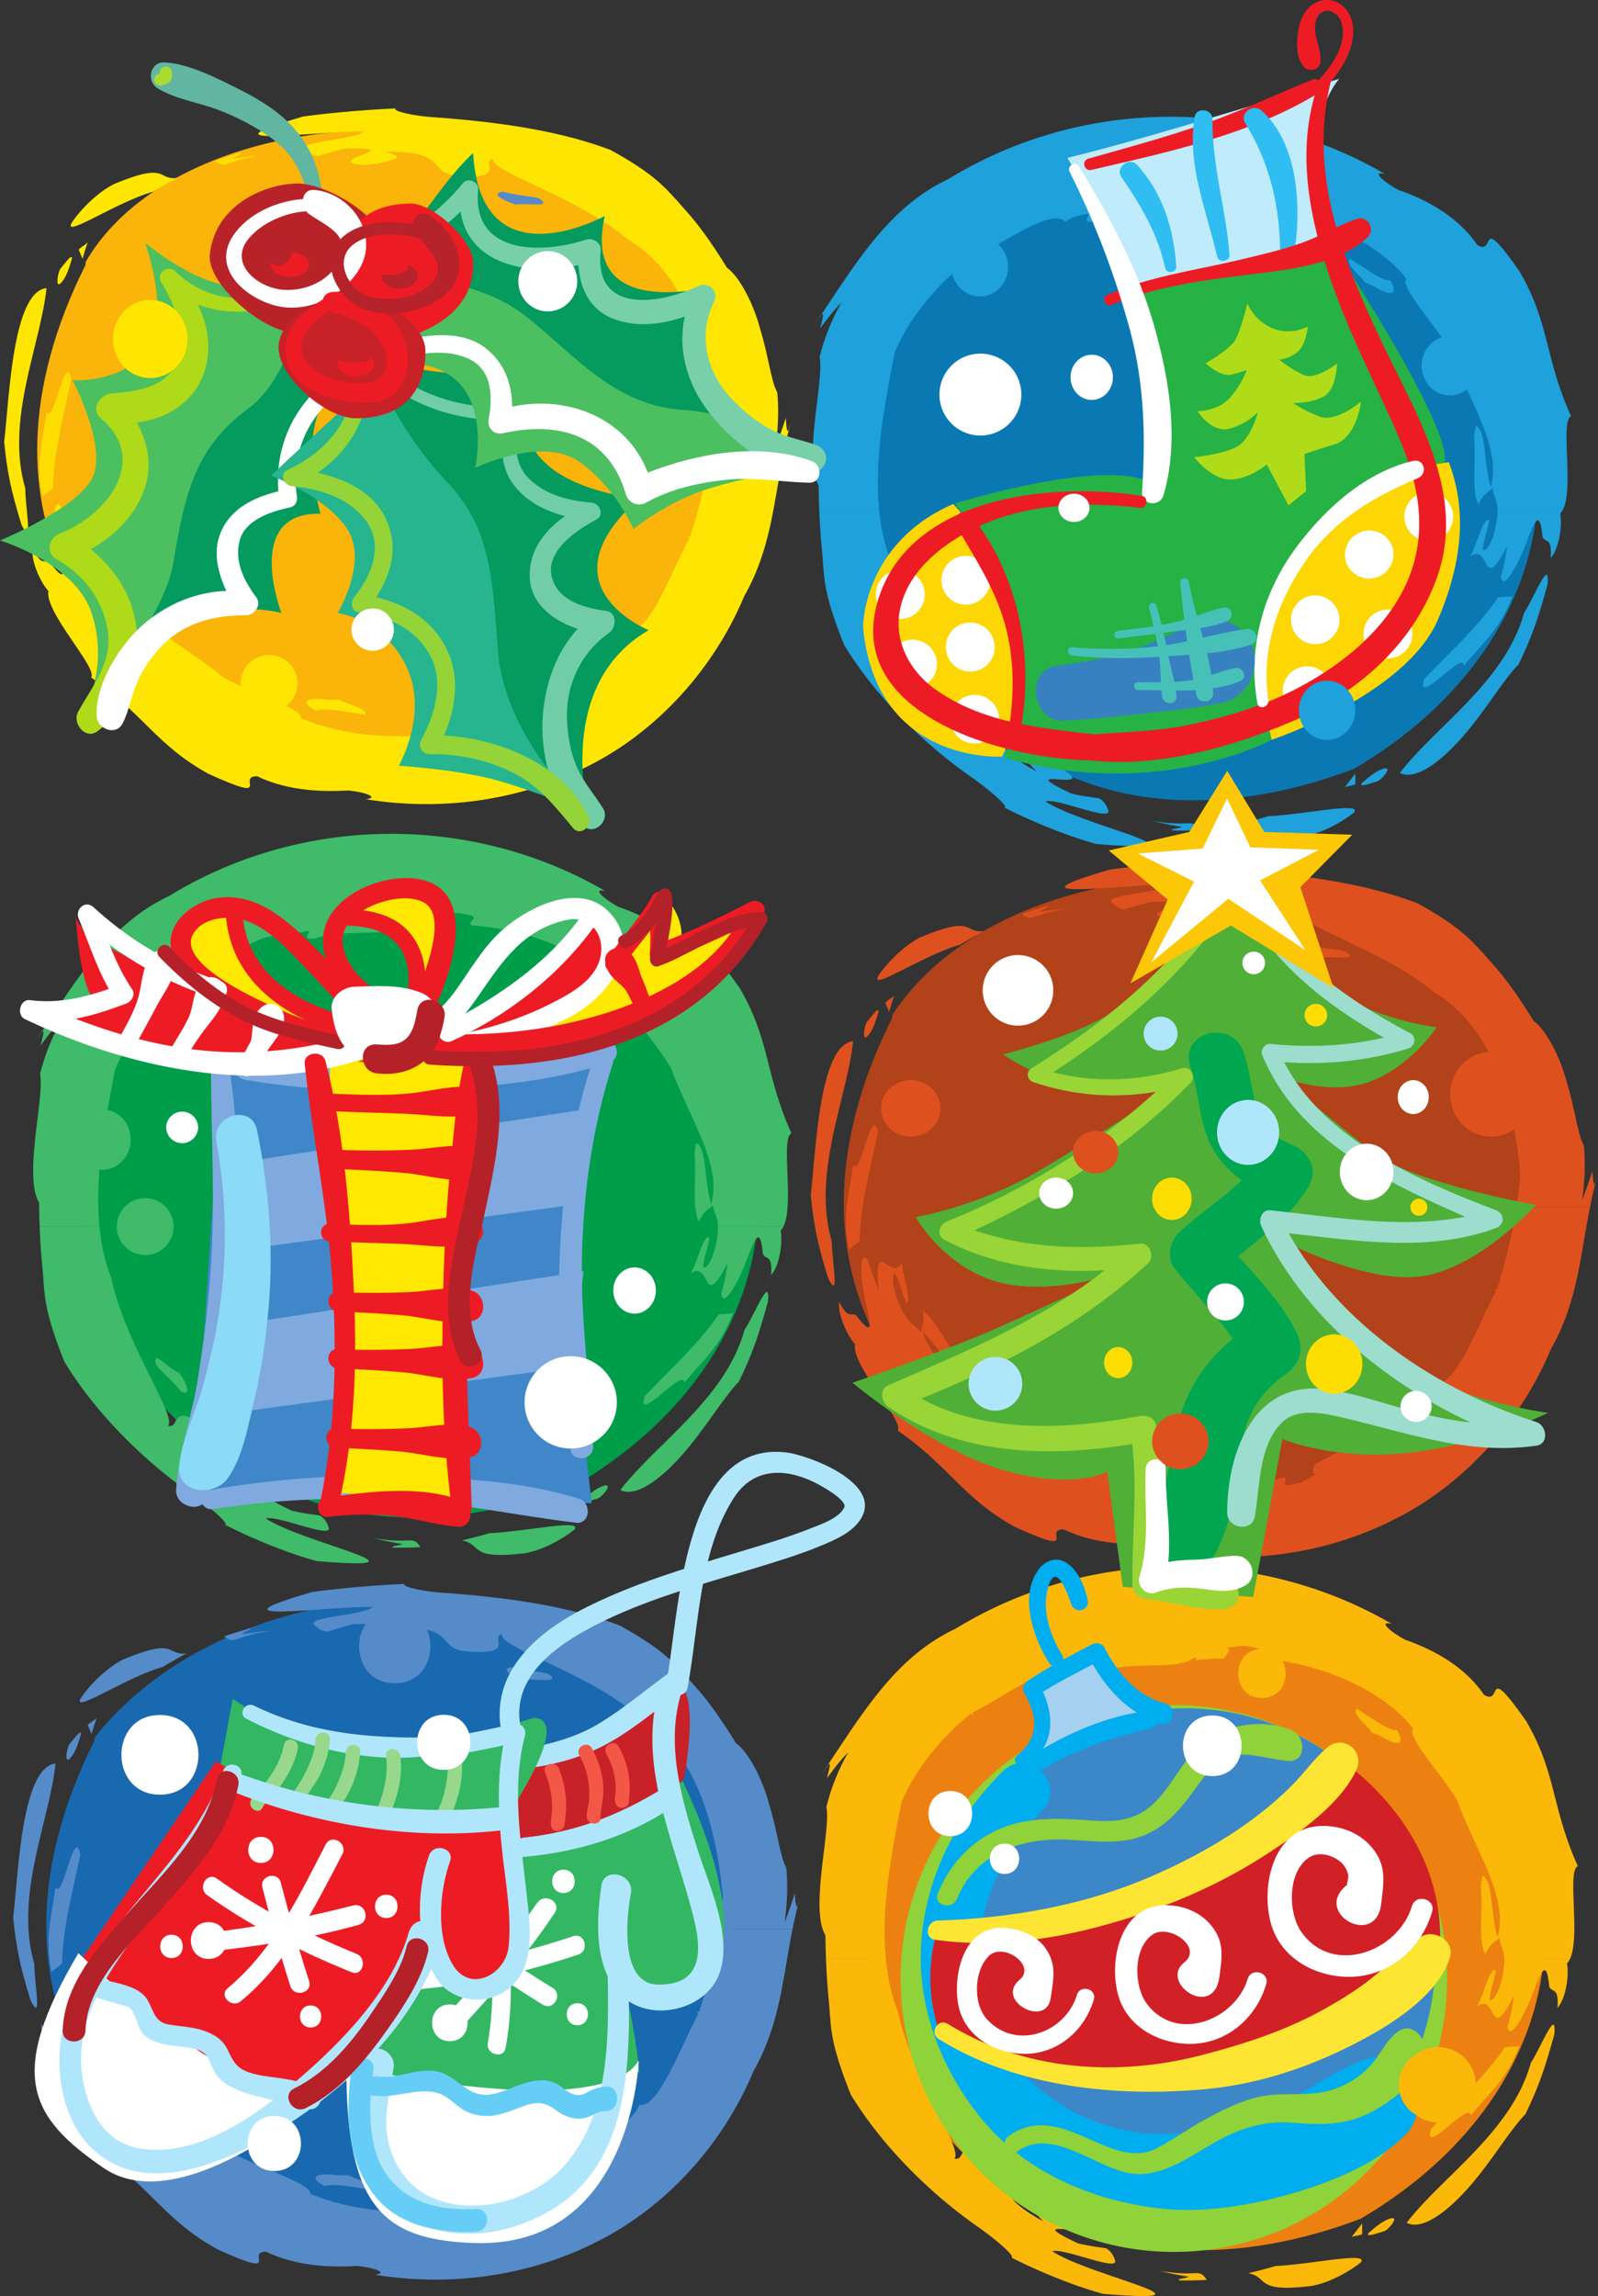 <svg xmlns="http://www.w3.org/2000/svg" width="377.379" height="541.933"><rect width="100%" height="100%" fill="#333333" stroke="none"/><path fill="#ec8111" d="M321.234 523.742c45.727-26.77 58.778-76.527 23.325-118.011-32.465-37.985-123.997-32.512-137.262 24.98-9.406 40.766 7.316 80.489 50.758 96.153 20.258 7.308 43.113 4.48 63.203-3.157"/><path fill="#fbb809" d="M309.648 539.555c-13.609 1.629-9.859-2.094-14.878-3.016 2.171-.523 4.328-1.047 6.44-1.695 8.759-.422 22.044-3.437 20.185-.898-.665.593-6.004 4.617-11.747 5.609m12.04-12.231c-1.102.454-1.391.247-2.497.692l2.477-3.238.02 2.546m-36.692 10.797c-2.101.098-4.21.164-6.332.106-1.453-.305 2.156-.57 1.969-.867a86.939 86.939 0 0 1-6.965-1.426c9.465 1.672 9.324-.793 11.328 2.187m-62.379-43.011c-1.176-4.153 3.426 1.425 5.367 1.84 1.993 2.57 2.95 5.785.453 4.402-2.851-3.473-4.562-4.438-5.82-6.242m148.149-32.758c2.515-5.274-.75-20.887 1.855-21.887-6.262-13.86-5.027-22-12.219-34.258-10.082-14.386-5.34-3.504-9.941-6.18-5.215-7.687-13.883-11.355-18.719-13.035-4.035-2.265-6.137-4.507-3.047-3.699-30.703-17.906-70.836-18.558-103.093 1.16-14.512 6.825-22.29 20.598-31.485 34.16l1.637-2.285c.523-.203-.07 1.793-.473 3.368 1.7-2.22 3.211-4.332 5.055-6.098a49.973 49.973 0 0 0-5.184 12.887c1.153 5.175-3.96 24.12-.23 30.265.031 2.121.082 3.973.144 5.602h14.118c-1.106-11.586 1.207-24.453 3.726-37.008 2.895-7.008 8.84-14.89 16.442-20.95l.363.427c.082-.262.094-.48-.035-.637 6.433-2.977 20.164-13.309 23.46-9.66l1.524-.89c8.207-2.653.418 1.382 5.34.855 7.613-2.602 18.176-.02 22.113-3.317.645.23-.207.41.438.64 2.132-.257 4.28-.284 6.437-.39.48-.824 1.871-1.676.848-2.66 1.523.21 2.949-.648 5.125-.137 5.472.836.418 1.782 2.265 2.77 13.559.863 29.07 7.02 36.524 16.648-1.918 1.594 7.566 11.723 10.512 17.215 3.875 10.883 12.164 22.703 9.378 31.93-1.585-5.008-1.105-13.906-3.57-14.403l-.375 2.438c.555 5.234-.68 12.883 1.031 16.016 1.336-2.696 2.457-2.895 3.325-3.848.343 2.113 1.105 2.73 1.195 4.96h15.516"/><path fill="#fbb809" d="M195.066 462.352c.278 7.367.786 10.238.914 13.144.344 3.52.282 7.29 4.95 18.891 6.98 11.516 18.117 22.988 30.632 31.648 4.485 3.22 8.317 6.711 7.25 6.786 6.07 3.109 14.586 6.66 21.72 8.593 30.097 2.461-3.473-4.316-12.044-10.066 2.86-.797 15.555 4.848 14.864 2.203-.36-.992-.711-1.98-2.102-2.898-2.227-.32-4.527-.621-6.695-1.168-14.985-7.075 7.277.144-2.121-5.82-2.207-.743-3.211-1.337-4.235-1.465-5.176-1.454-4.144-.317-1.812 2.093-13.899-7.57-5.469-9.484-11.918-14.238-8.774-6.742-6.13.285-9.07-.598 2.12-2.312-10.016-19.12-13.426-34.87-1.504-3.852-2.38-7.954-2.79-12.235h-14.117m160.184 0c.012.293.012.61 0 .965-.316 4.504-2.04 9.191-3.496 8.722.187-2.433 1.234-4.808 1.488-6.984-1.422-.992-2.984 6.336-4.465 8.484 4.942-3.394 2.664 9.477 8.766-2.5a55.074 55.074 0 0 1-1.508 7.328c.48 3.317 3.652-2.07 5.684-7.199 1.996-5.035 3.422-9.687 4.144-2.3.64 1.64 2.32-.102 1.946 5.035 2.128-2.356 2.765-8.141 2.234-10.493.281-.277.52-.632.723-1.058H355.25m-34.84-59.024c-1.394 1.079 2.723 4.098 3.574 5.614.727.226 1.371.52 2.032.816 4.484 2.734 5.82 1.785 3.882-1.39-1.925.25-6.578-3.31-9.488-5.04m26.883 96.016c5.11-6.195 8.293-8.254 11.496-16.406l-3.379.25c-4.66 6.847-10.965 12.558-17.46 19.289-2.196 6.965 9.382-7.078 9.343-3.133m14.234-12.492c-4.492 16.324-21.02 26.902-29.328 37.781 3.52 1.856 9.324-2.32 14.567-8.254 5.304-5.926 9.668-13.476 13.46-17.363 3.087-6.414 4.512-10.438 6.852-18.914.535-6.54-3.2 3.23-5.55 6.75m-34.638 37.39c-1.48.844-2.956 2.168-3.706 2.829-.743 1.128 2.226-.055 3.753-.45 1.56-.828 4.329-4.62-.046-2.379"/><path fill="#8fd23a" d="M341.75 466.989c0 35.636-28.89 64.527-64.527 64.527-35.641 0-64.532-28.89-64.532-64.527 0-35.641 28.891-64.532 64.532-64.532 35.636 0 64.527 28.89 64.527 64.532"/><path fill="#3c87c8" d="M338.973 462.332c0 32.657-26.473 59.133-59.133 59.133-32.66 0-59.133-26.476-59.133-59.133 0-32.66 26.473-59.132 59.133-59.132 32.66 0 59.133 26.472 59.133 59.132"/><path fill="#00adef" d="M236.828 418.059c-11.45 11.324-18.691 25.883-19.344 42.082-.597 14.77 5.407 29.398 14.829 40.555 10.226 12.105 25.316 18.46 40.722 20.445 9.192 1.183 18.727-.035 27.664-2.25 10.621-2.633 23.645-7.258 31.367-15.191 6.793-6.985.059-21.426-10.156-17.446-8.851 3.45-16.27 9.633-25.219 13.063-7.058 2.703-14.062 4.191-21.43 4.324-11.855.21-23.195-4.145-31.925-12.625-18.66-18.125-14.492-46.313 2.816-63.633 6.02-6.02-3.273-15.309-9.324-9.324"/><path fill="#d22027" d="M219.7 467.035c0-7.058 1.679-11.09 1.679-11.09s74.254-2.015 95.086-40.652c0 0 27.547 17.469 23.18 48.719 0 0-67.532 48.043-117.594 16.46 0 0-2.352-6.382-2.352-13.437"/><path fill="#fee533" d="M220.766 457.828c18.136 2.59 36.996-1.625 53.953-7.957 8.918-3.332 17.469-7.625 25.406-12.882 7.113-4.711 16.406-11.223 20.145-19.133 2.156-4.559-3.051-8.696-6.926-5.344-2.969 2.566-5.278 5.879-8.04 8.688-2.956 3.003-6.21 5.73-9.59 8.246-6.964 5.183-14.66 9.355-22.577 12.89-16.282 7.27-34.035 10.399-51.758 10.977-2.48.082-3.27 4.137-.613 4.515m.91 23.43c18.219 11.399 41.988 13.785 63.012 11.84 11.328-1.05 22.43-4.477 32.636-9.434 8.84-4.289 21.797-11.62 25.035-21.464 1.32-4.016-3.351-6.895-6.695-5.149-3.953 2.066-6.789 5.652-10.156 8.55-3.77 3.247-8.04 5.93-12.36 8.368-9.261 5.234-19.289 8.496-29.543 11.137-20.152 5.191-41.828 3.582-59.835-7.434-2.293-1.402-4.36 2.172-2.094 3.586"/><path fill="#8fd23a" d="M240.234 507.801c8.297-5.851 18.098 3.711 26.649 5.16 7.953 1.344 15.312-4.98 21.969-8.36 4.98-2.526 10.152-3.968 15.75-3.612 5.265.332 9.87.789 15.03-.747 6.122-1.816 15.997-8.59 16.958-15.546.46-3.317-3.008-7.813-6.61-5.082-2.562 1.945-3.71 4.765-5.73 7.203-2.75 3.324-6.29 5.484-10.422 6.644-5.058 1.418-10.523.317-15.707 1.29-4.687.878-9.254 3.16-13.402 5.425-3.832 2.094-7.403 4.625-11.23 6.723-4.391 2.41-8.966 1.101-13.34-.754-7.356-3.125-14.61-7.317-22.012-1.93-2.133 1.55-.11 5.14 2.097 3.586m-14.246-59.629c4.356-10.66 15.07-14.433 25.887-13.965 8.504.368 15.563 1.871 22.805-3.597 4.59-3.465 7.289-8.391 10.898-12.73 5.2-6.25 11.738-2.934 18.453-2.247 4.547.465 4.457-5.808.985-7.27-6.461-2.714-15.168-1.53-20.657 2.747-4.992 3.89-7.43 10.422-12.082 14.726-4.168 3.864-8.867 4.25-14.293 3.86-5.703-.407-11.113-.782-16.761.375-9.192 1.882-16.328 8.273-19.75 16.851-1.125 2.82 3.39 4 4.515 1.25"/><path fill="#a6d0f0" d="M243.645 416.567s4.57-14.785-.266-18.551l16.394-7.254s8.332 12.363 13.977 13.168l-30.105 12.637"/><path fill="#00adef" d="M242.703 416.696c6.656-5.145 6.48-12.2 2.711-19.172-.246.933-.492 1.863-.734 2.797 4.93-3.18 10.172-5.805 15.37-8.516-.98-.254-1.956-.512-2.933-.766 3.59 7.086 9.117 13.203 16.781 15.817 3.016 1.027 4.418-3.965 1.317-4.778-6.785-1.777-11.29-7.187-14.399-13.203-.55-1.07-1.941-1.297-2.93-.77-5.171 2.747-10.429 5.372-15.273 8.684-.922.633-1.316 1.782-.73 2.797 3.156 5.477 3.566 10.414-1.594 14.696-1.723 1.425.715 3.73 2.414 2.414"/><path fill="#00adef" d="M245.488 418.067c8.426-5.207 17.145-7.899 26.657-10.274 2.203-.55 1.789-4.289-.547-4.031-10.043 1.102-19.735 5.367-28.18 10.762-2.223 1.418-.191 4.941 2.07 3.543m5.36-27.41c-2.953-4.829-5.008-10.918-3.168-16.532 1.867-5.707 4.691 2.758 5.324 4.535.863 2.426 4.406 1.477 3.863-1.066-.683-3.215-2.34-7.246-5.375-8.934-2.23-1.242-4.703-.226-6.14 1.676-4.774 6.309-1.325 16.281 2.382 22.14 1.239 1.958 4.332.173 3.114-1.82"/><path fill="#fff" d="M333.43 449.914c-3.207 10.66-18.54 16.512-25.985 6.262-3.382-4.66-3.441-14.469 1.793-17.816 2.211-1.414 5.375-.532 7.25 1.02.969.804 1.532 1.784 1.871 2.976.254.886-.562 2.781-.125 2.449-8.605 6.531 6.68 15.23 7.938 4.555.578-4.93 1.39-8.883-2.024-13.106-2.875-3.555-7.3-5.32-11.812-5.293-11.512.067-14.656 13.832-12.242 22.867 2.234 8.344 10.492 12.836 18.683 12.758 9.317-.086 16.891-6.633 19.422-15.36.895-3.073-3.855-4.359-4.77-1.312m-38.792 17.176c-2.93 9.684-16.739 15.133-23.719 5.973-3.188-4.184-3.402-13.164 1.219-16.418 3.883-2.735 12.039 2.96 7.558 6.515-6.082 4.825 6.91 13.645 8.274 3.426.597-4.484 1.254-8.156-1.824-11.996-2.637-3.285-6.668-4.898-10.825-4.914-10.593-.039-13.46 12.625-11.343 20.895 1.976 7.714 9.586 11.859 17.113 11.843 8.597-.023 15.586-6.086 17.93-14.113.828-2.824-3.536-4.008-4.383-1.21m-40.305 3.761c-2.742 8.98-14.398 13.195-21.219 5.785-3.425-3.719-3.11-11.48.375-14.95 3.407-3.386 11.371 2.223 7.293 5.598-5.863 4.86 6.278 11.536 7.348 4.278.605-4.133 1.457-7.551-.942-11.32-2.09-3.29-5.792-4.782-9.507-5.176-9.79-1.043-12.711 10.48-11.407 17.941 1.317 7.504 8.555 11.703 15.676 11.746 7.848.043 14.207-5.512 16.36-12.805.753-2.558-3.204-3.628-3.977-1.097m-29.906-37.465c6.875 0 6.875-10.664 0-10.664-6.88 0-6.88 10.664 0 10.664m61.864-14.176c9.226 0 9.226-14.312 0-14.312-9.231 0-9.231 14.312 0 14.312m-49.067 23.09c4.617 0 4.617-7.156 0-7.156-4.618 0-4.618 7.156 0 7.156"/><path fill="#fbb809" d="M335.133 484.375c-.246.192-.492.38-.738.567a8.323 8.323 0 0 0-2.954 2.953 8.186 8.186 0 0 0-1.125 4.156 8.19 8.19 0 0 0 1.125 4.16 8.323 8.323 0 0 0 2.954 2.953c.246.188.492.375.738.567a8.862 8.862 0 0 0 4.484 1.215 8.878 8.878 0 0 0 4.488-1.215 8.966 8.966 0 0 0 4.403-7.68c0-3.133-1.7-6.09-4.403-7.676a8.834 8.834 0 0 0-4.488-1.21 8.82 8.82 0 0 0-4.484 1.21m-37.113-83.597c7.468 0 7.468-11.579 0-11.579-7.465 0-7.465 11.579 0 11.579"/><path fill="#1969b0" d="M22.293 410.856c-59.184 118.37 130.98 168.82 150.387 53.363 17.46-97.992-107.184-108.695-150.301-54.156l-.086.793"/><path fill="#568bc9" d="M29.04 391.711c12.901-5.36 9.987-.949 15.054-1.441-1.98.941-3.88 2.137-5.79 3.226-8.37 2.364-20.468 10.532-19.417 7.704.406-.997 4.742-6.727 10.152-9.489m-8.324 15.453c.887-.879 1.222-.828 2.113-1.699a95.039 95.039 0 0 0-1.203 3.863l-.91-2.164m32.226-20.922c1.926-.722 3.899-1.238 5.848-1.867 1.422-.156-1.832 1.133-1.574 1.34 2.277-.344 4.55-.648 6.832-.824-9.18 1.422-8.488 3.332-11.106 1.351m76.509 8.836c3.59 2.43-3.622.914-5.458 1.508-3.219-1.07-6.09-2.656-3.129-3.105 4.465 1.136 6.45.98 8.586 1.597m40.364 60.293c-.95 6.157-2.547 13.036-4.731 19.575l-.488-.149c.058.27.16.465.34.52-3.633 6.433-9.446 22.61-13.918 21.476l-.797 1.54c-5.375 6.507-.989-.837-4.746 2.171-5 6.082-14.977 8.707-17.133 12.988-.66.067.02-.421-.637-.359-1.781 1.063-3.644 1.996-5.535 2.918-.129.844-1.063 2.113.227 2.535-1.461.406-2.403 1.77-4.61 2.063-5.3 1.394-1.015-1.313-3.062-1.469-12.832 4.223-29.461 3.684-41.5-1.41.562-2.32-13.22-6.516-18.43-9.723-9.137-7.465-22.434-13.84-25.207-23.144 3.926 3.609 8.586 11.496 10.793 10.812l-1.055-2.293c-3.383-4.265-6.703-11.617-9.695-13.488.418 3.031-.324 3.738-.473 4.992-1.648-1.844-2.527-1.844-4.125-4.516-2.222-4.023-3.215-8.98-1.933-9.308 1.156 2.183 1.574 4.777 2.543 6.793 1.609.14-1.094-7.012-.993-9.649-2.086 5.496-6.91-6.73-5.453 6.7-1.02-2.274-1.87-4.637-2.617-7.047-2.016-2.59-1.816 3.687-.672 9.082 1.102 5.308 2.489 9.933-1.972 4.062-1.348-1.066-1.704 1.25-4.11-3.27-.41 3.075 2.098 8.266 3.746 9.981-.957 5.016 11.742 18.18 10.086 20.399 12.29 8.515 15.375 15.953 27.692 22.734 15.922 7.234 6.324.504 11.523.582 7.707 3.742 16.496 3.64 21.527 3.356 4.485.464 7.227 1.734 4.13 2.07 17.05 2.773 35.722.68 52.288-7.723 16.645-8.234 30.032-23.324 37.067-40.203 6.312-11.086 6.949-21.969 9.265-33.598h-17.335"/><path fill="#568bc9" d="M187.148 455.371c.52-2.593 1.122-5.226 1.887-7.902l-.742 2.469c-.398.344-.469-1.555-.598-3.04a143.198 143.198 0 0 1-2.406 6.91c.574-4.237.836-8.628.387-13.023-1.39-2.289-2.067-8.527-4.008-14.824-1.672-6.344-5.043-12.535-7.844-14.5-6.5-10.535-9.433-13.012-11.738-15.804-2.52-2.56-4.824-6.016-15.723-11.985-12.453-4.742-27.277-6.7-41.66-7.734-5.21-.336-10.012-1.531-9.152-2.09-6.356.262-15.356 1.004-21.817 1.906-26.71 7.774 4.297 3.297 14.317 3.52-2.196 1.996-15.489 2.37-13.883 4.156.68.676 1.371 1.406 2.98 1.695 2.125-.59 4.254-1.312 6.418-1.785 16.391-.437-6.543 2.899 4.473 3.863 2.313-.257 3.48-.261 4.445-.625 5.25-1.171 3.758-1.613.606-2.492 15.644-.281 9.457 5.223 17.605 5.727 11.23.754 4.895-3.301 7.82-4.106-.628 3.137 19.766 8.852 31.989 19.114 13.36 8.039 18.582 25.109 20.2 42.75-.161 2.386-.462 5.02-.891 7.8h17.335m-98.769 61.598c.937-1.379-4.442-2.574-6.082-3.562l-2.461.023c-5.988-.8-6.742.719-3.09 2.562 1.711-.82 8.149.418 11.633.977"/><path fill="#de511e" d="m134.336 505.094.207 1.684c1.93-1.489 3.77-3.075 5.46-4.797-.769-.586-3.35 1.707-5.667 3.113"/><path fill="#568bc9" d="M13.11 445.414c-1.051 7.985-2.532 11.41-.977 20.024l2.515-1.98c.16-8.286 2.372-16.512 4.344-25.735-1.543-7.05-4.086 11.055-5.883 7.691m-5.004 18.129c-4.773-16.176 3.63-33.883 5.012-47.304-8.047.91-8.773 26.007-10 36.328.723 7.035 1.516 11.215 4.11 19.582 2.867 5.828.832-4.39.878-8.606m9.438-49.913c.773-1.509 1.305-3.403 1.582-4.356.043-1.325-1.75 1.297-2.766 2.457-.812 1.543-1.328 6.093 1.184 1.898"/><path fill="#c92128" d="m94.016 417.278.617 21.023s51.855.684 66.922-18.574c0 0 4.715-24.848-3.47-22.09-2.038.691-26.48 26.828-64.07 19.64"/><path fill="#33b763" d="m93.098 437.114-9.864 51.543s27.606 15.843 67.77.39c0 0-1.356-14.101-5.652-28.535 0 0 10.636 19.008 19.62 10.309 0 0 15.868-8.895-3.753-50.414 0 0-32.746 20.675-68.121 16.707"/><path fill="#fff" d="M81.809 487.692s60.097 13.632 69.035-1.348c0 0-1.457 44.352-38.899 43.07-21.195-.726-30.285-8.304-30.136-41.722"/><path fill="#b0e6fb" d="M125.05 417.305c6.575-.93 12.708-2.633 18.54-5.84 5.902-3.246 11.164-7.754 16.566-11.742-1.285-.988-2.566-1.973-3.847-2.961-6.715 18.992 3.34 38.41 7.699 56.7 1.875 7.878 1.336 15.105-8.606 14.956-9.136-.136-7.476-15.914-6.414-21.5.871-4.586-6.25-6.445-6.945-1.914-1.316 8.551-1.945 21.324 6.039 27.082 7.11 5.13 19.172 1.824 21.938-6.64 2.94-9.004-2.723-20.797-5.383-29.204-3.856-12.171-7.762-25.558-3.278-38.085.743-2.079-2.011-4.305-3.847-2.961-5.153 3.77-10.067 7.878-15.485 11.265-5.558 3.48-11.824 5.188-18.238 6.27-3.039.511-1.703 4.996 1.262 4.574"/><path fill="#b0e6fb" d="M143.313 450.29c-.504 19.394 3.96 45.34-10.258 61.085-7.282 8.067-21.22 11.801-31.274 7.23-4.672-2.124-7.879-6.21-9.5-10.995-2.261-6.672-.316-13.004.68-19.657.523-3.523-4.371-6.386-6.238-2.628-5.801 11.66-3.473 28.43 7.191 36.562 10.809 8.242 26.313 6.125 37.203-.848 22.602-14.48 16.602-48.18 16.942-70.75.046-3.066-4.668-3.054-4.747 0"/><path fill="#fff" d="M119.41 483.336c2.563-14.11.817-28.25-2.277-42.125-.637-2.867-5.043-1.652-4.395 1.211 2.973 13.04 4.817 26.457 2.461 39.75-.488 2.75 3.707 3.934 4.211 1.164"/><path fill="#fff" d="M98.777 469.532c12.926-1.153 25.477-4.098 37.774-8.2 2.734-.91 1.562-5.25-1.196-4.332-11.906 3.957-24.054 6.899-36.578 8.008-2.882.254-2.906 4.785 0 4.524"/><path fill="#fff" d="M108.07 459.762c6.614 4.605 13.246 9.176 20.114 13.395 2.53 1.55 4.84-2.43 2.316-3.965-6.883-4.188-13.531-8.73-20.16-13.309-2.395-1.652-4.625 2.238-2.27 3.879"/><path fill="#fff" d="M110.625 476.723c7.293-7.938 14.387-16.234 20.367-25.223 1.715-2.578-2.355-4.86-4.097-2.398-6.047 8.543-12.426 16.676-19.45 24.445-1.933 2.14 1.211 5.317 3.18 3.176m-8.735-20.5c3.973 0 3.973-6.164 0-6.164-3.976 0-3.976 6.164 0 6.164m34.454 21.785c3.344 0 3.344-5.187 0-5.187s-3.344 5.187 0 5.187"/><path fill="#fff" d="M106.234 481.782c5.602 0 5.602-8.684 0-8.684-5.597 0-5.597 8.684 0 8.684m26.829-34.985c3.546 0 3.546-5.5 0-5.5-3.547 0-3.547 5.5 0 5.5"/><path fill="#b0e6fb" d="M123.707 438.282c12.563-1.13 24.629-4.708 35.156-11.82 2.61-1.763.246-5.946-2.492-4.263-10.258 6.305-20.637 10.286-32.664 11.524-2.883.297-2.941 4.82 0 4.559"/><path fill="#66cef6" d="M88.05 494.614c5.087.77 9.997-1.832 14.977-.711 2.957.668 4.746 3.507 7.485 4.629 2.156.886 4.426 1.171 6.734.675 2.184-.468 4.223-1.273 6.309-2.058 3.379-1.274 5.234-1.004 8.129 1.172 1.687 1.27 4.086 2.023 6.183 1.644 1.738-.316 3.305-1.726 5.043-1.683 3.832.093 3.649-6.258 0-5.817-1.613.195-2.902.606-4.312 1.418-2.72 1.563-4.266-.129-6.625-1.73-3.578-2.426-8.313-.47-11.828.918-2.368.933-4.668 1.746-7.23 1.136-2.935-.699-5.563-3.925-8.602-4.976-5.04-1.742-9.993 1.574-15.016.867-2.942-.414-4.235 4.062-1.246 4.516"/><path fill="#33b763" d="m54.941 400.985-3.027 16.468s47.277 21.305 68.777 9.653c0 0 14.235-20.903 5.625-21.637-2.14-.18-39.77 17.102-71.375-4.484"/><path fill="#ed1c24" d="M50.98 415.754 19.5 462.16s17.848 24.727 55.418 33.336c0 0 24.91-19.992 26.727-34.945 0 0 2.652 13.176 14.359 8.781 0 0 14.383-4.164 4.105-41.73 0 0-38.273 5.898-69.129-11.848"/><path fill="#fff" d="M18.516 461s43.398 41.477 58.683 33.07c0 0-33.906 30.555-52.762 17.614-17.488-12-22.945-21.93-5.921-50.684"/><path fill="#b0e6fb" d="M52.676 418.008c-7.156 20.953-27.774 34.285-36.067 54.746-5.351 13.211-2.832 33.004 12.067 38.758 13.086 5.059 30.363-4.055 40.926-11.145 13.687-9.18 26.367-21.597 32.789-36.957.707-1.695 1.25-3.449 1.691-5.226 1.215-4.906-6.164-6.942-7.55-2.082-3.829 13.402-15.18 25.195-25.407 34.098-9.918 8.632-24.234 19.28-38.305 16.867-6.277-1.075-10.125-5.844-12.086-11.621-3.136-9.262-1.355-17.914 3.176-26.332 9.43-17.524 26.652-30.727 33.008-49.938.894-2.703-3.332-3.832-4.242-1.168m5.48-12.348c12.899 6.688 28.574 10.676 43.153 8.723 2.64-.355 2.847-4.32 0-4.289-14.602.172-28.008-1.023-41.348-7.52-2.055-1.003-3.863 2.016-1.805 3.086m64.785 1.942c-2.312-11.695 8.227-19.133 17.329-23.852 11.957-6.203 25.218-9.73 38.046-13.633 5.282-1.605 10.586-3.214 15.688-5.34 3.23-1.347 6.98-2.945 9.055-5.933 5.988-8.637-12.051-15.387-17.38-16.027-24.663-2.95-25.265 38.41-28.257 54.047-.625 3.253 4.367 4.632 4.969 1.37 2.707-14.648 2.629-31.667 10.851-44.609 4.477-7.047 11.715-7.234 18.75-3.918 1.938.91 8.133 4.39 7.399 6.04-1.172 2.624-5.707 4.093-8.207 5.09-5.325 2.113-10.852 3.714-16.329 5.374-12.77 3.867-25.761 7.614-37.644 13.797-11.082 5.774-21.5 15.207-18.785 28.836.59 2.965 5.097 1.707 4.515-1.242"/><path fill="#b0e6fb" d="M124.348 446.82c-1.352-12.374-3.578-24.933-.371-37.214.441-1.68-1.09-3.164-2.754-2.754-3.817.945-7.668 1.707-11.532 2.457-2.804.547-1.609 4.808 1.18 4.277 2.668-.512 5.328-1.027 7.984-1.605-1.476 7.773-1.183 15.695-.414 23.582.77 7.863 2.442 15.875 1.688 23.797-.625 6.562-8.988 11.18-13.113 4.511-4.133-6.675-3.258-17.484-.735-24.543 1.121-3.136-3.87-4.484-4.972-1.37-3.043 8.613-2.961 19.304.945 27.62 3.226 6.871 12.453 8.43 18.203 3.559 6.2-5.254 4.668-15.223 3.89-22.316"/><path fill="#fff" d="M56.867 472.336c11.067-9.086 17.48-22.25 23.985-34.699 1.359-2.602-2.586-4.91-3.938-2.3-6.281 12.16-12.39 25.007-23.133 33.913-2.176 1.801.934 4.86 3.086 3.086"/><path fill="#97d88d" d="M62.05 426.551c.462-1.043 2.65-2.953 3.575-4.187 2.187-2.907 3.965-6.079 4.719-9.668.449-2.137-2.84-3.04-3.27-.899-.668 3.332-2.297 6.192-4.297 8.902-.984 1.333-2.87 2.68-3.535 4.211-.82 1.895 1.957 3.559 2.809 1.641m17.023 1.922c.27-.879 2.336-3.59 3.078-4.996 1.649-3.121 2.711-6.485 2.907-10.016.117-2.18-3.293-2.176-3.391 0-.16 3.492-1.438 6.668-3.09 9.707-.777 1.426-2.172 2.871-2.637 4.442-.597 2.015 2.524 2.863 3.133.863m-7.101-3.343c.023-.903 2.629-4.352 3.34-5.72 1.44-2.777 2.406-5.73 2.585-8.859.125-2.18-3.285-2.18-3.39 0-.176 3.59-1.754 6.8-3.508 9.867-.79 1.38-2.246 3.043-2.277 4.711-.04 2.098 3.191 2.09 3.25 0m19.347 4.723c-.054.414.516-.988.61-1.207a52.488 52.488 0 0 0 1.453-3.875c1.086-3.309 1.601-6.844 1.172-10.309-.27-2.144-3.68-2.152-3.39 0 .464 3.512-.145 6.848-1.212 10.196-.539 1.69-1.672 3.43-1.883 5.195-.25 2.086 2.989 2.043 3.25 0m14.41.336c-.054.414.516-.989.606-1.207a50.782 50.782 0 0 0 1.453-3.875c1.09-3.309 1.602-6.844 1.172-10.305-.27-2.148-3.68-2.156-3.39 0 .468 3.508-.141 6.844-1.208 10.191-.543 1.692-1.672 3.43-1.883 5.196-.253 2.086 2.985 2.043 3.25 0"/><path fill="#f35746" d="M148.457 424.68c.152.535.152-.832.18-1.125.093-1.031.078-2.066.011-3.102-.183-2.914-1.148-5.664-2.535-8.21-1.043-1.918-3.996-.204-2.926 1.71 1.442 2.582 2.2 5.266 2.235 8.22.012 1.042-.406 2.359-.102 3.374.606 2 3.719 1.156 3.137-.867m-6.641 4.184c-.086-.98.637-4.188.668-5.848.075-3.668-.976-7.207-2.726-10.395-1.051-1.914-3.996-.199-2.926 1.711 1.813 3.239 2.477 6.582 2.309 10.266-.063 1.355-.707 2.918-.575 4.266.207 2.058 3.442 2.093 3.25 0m-8.526 1.285c.105.527.17-.7.198-.914a27.38 27.38 0 0 0 .196-3.254c.015-2.922-.63-5.817-1.692-8.528-.793-2.015-4.09-1.117-3.27.903 1.169 2.879 1.72 5.781 1.65 8.886-.024 1.211-.466 2.575-.216 3.77.43 2.059 3.535 1.18 3.133-.863"/><path fill="#fff" d="M48.93 447.305c10.566 7.52 22.074 13.328 34.078 18.187 2.687 1.09 3.84-3.261 1.191-4.332-11.629-4.718-22.754-10.468-32.988-17.765-2.379-1.695-4.64 2.234-2.281 3.91"/><path fill="#fff" d="M61.969 445.535c2.039 7.793 4.117 15.57 6.601 23.239.907 2.804 5.348 1.597 4.422-1.219-2.515-7.66-4.62-15.43-6.691-23.219-.742-2.797-5.07-1.61-4.332 1.2"/><path fill="#fff" d="M52.766 460.239c10.722-1.305 21.488-2.985 31.894-5.918 2.945-.832 1.707-5.332-1.262-4.579-10.128 2.586-20.257 4.657-30.632 6-2.825.368-2.88 4.844 0 4.497m8.839-20.532c3.977 0 3.977-6.164 0-6.164-3.972 0-3.972 6.164 0 6.164m11.747 38.825c3.343 0 3.343-5.188 0-5.188-3.344 0-3.344 5.188 0 5.188"/><path fill="#fff" d="M49.273 462.36c5.602 0 5.602-8.684 0-8.684-5.597 0-5.597 8.684 0 8.684m41.95-9.657c3.547 0 3.547-5.503 0-5.503-3.551 0-3.551 5.503 0 5.503m-50.727 9.446c3.55 0 3.55-5.5 0-5.5-3.547 0-3.547 5.5 0 5.5"/><path fill="#b0e6fb" d="M21.574 471c2.719 1.047 5.453 1.774 8.254 2.528 1.762.476 2.492 3.707 3.106 5.14 1.89 4.446 9.093 4.008 12.937 4.88 3.606.816 3.36 3.214 5.024 5.862 1.246 1.977 3.566 3.274 5.687 4.075 5.191 1.96 10.809 2.52 16.074 4.25 2.324.761 4.23-2.485 2.403-4.125-3.68-3.301-10.723-2.91-15.305-4.18-3.637-1.004-4.469-2.383-5.95-5.535-1.175-2.5-3.257-3.77-5.8-4.64-2.637-.911-5.582-.927-8.309-1.446-3.156-.598-3.379-3.129-4.789-5.633-2.195-3.894-8.422-4.05-12.156-5.45-2.688-1.007-3.809 3.259-1.176 4.274m32.723-48.41c20.183 8.211 43.426 11.992 65.14 9.305 3.434-.426 3.532-5.844 0-5.469-21.542 2.277-43.66-.508-63.937-8.2-2.754-1.046-3.852 3.286-1.203 4.364"/><path fill="#fff" d="M37.766 423.594c12.129 0 12.129-18.809 0-18.809-12.133 0-12.133 18.809 0 18.809m67.027-5.859c8.383 0 8.383-13 0-13s-8.383 13 0 13m-40.008 94.683c8.383 0 8.383-13 0-13s-8.383 13 0 13"/><path fill="#568bc9" d="M93.23 397.293c11.223 0 11.223-17.406 0-17.406-11.226 0-11.226 17.406 0 17.406"/><path fill="#b52128" d="M51.238 419.89c-2.347 12.614-12.777 22.337-20.953 31.544-6.918 7.789-15.144 16.816-15.48 27.82-.106 3.473 5.289 3.465 5.386 0 .325-11.39 11.211-21.082 18.239-28.988 7.441-8.375 15.765-17.594 17.86-28.98.605-3.301-4.435-4.711-5.052-1.395"/><path fill="#66cef6" d="M83.05 487.598c-1.437 10.648-1.445 21.988 5.544 30.781 5.593 7.043 15.37 8.79 23.836 8.367 3.457-.171 3.468-5.57 0-5.386-7.125.375-14.32-.727-19.477-6.059-6.629-6.863-5.898-18.36-4.758-27.008.387-2.918-4.75-3.61-5.144-.695"/><path fill="#b52128" d="M96.04 459.36c-1.356 5.722-5.231 11.226-8.466 16.02-4.652 6.91-10.508 13.823-18.101 17.546-3.121 1.531-.387 6.188 2.714 4.652 8.09-3.996 14.098-11.218 19.227-18.449 3.805-5.367 8.156-11.855 9.676-18.379.762-3.285-4.278-4.68-5.05-1.39"/><path fill="#0a79b3" d="M319.637 181.532c45.726-26.77 58.777-76.528 23.324-118.012-32.469-37.985-123.996-32.512-137.266 24.98-9.406 40.766 7.32 80.489 50.758 96.153 20.258 7.308 43.117 4.48 63.203-3.157"/><path fill="#1fa1dc" d="M308.05 197.348c-13.613 1.629-9.863-2.094-14.878-3.02 2.172-.523 4.324-1.046 6.437-1.695 8.762-.422 22.043-3.437 20.188-.894-.668.59-6.008 4.613-11.746 5.609m12.039-12.234c-1.106.453-1.39.246-2.496.695l2.472-3.238.024 2.543m-36.695 10.796c-2.102.102-4.211.164-6.332.106-1.454-.305 2.16-.57 1.968-.867a86.935 86.935 0 0 1-6.965-1.426c9.465 1.672 9.329-.793 11.329 2.187"/><path fill="#5eb75a" d="M221.016 152.899c-1.176-4.153 3.425 1.425 5.37 1.84 1.989 2.57 2.946 5.785.454 4.402-2.856-3.469-4.567-4.438-5.824-6.242"/><path fill="#1fa1dc" d="M369.164 120.145c2.52-5.274-.746-20.887 1.856-21.89-6.262-13.86-5.028-22-12.215-34.259-10.082-14.386-5.34-3.504-9.946-6.18-5.214-7.687-13.879-11.355-18.714-13.034-4.04-2.266-6.137-4.508-3.051-3.7C296.39 23.176 256.258 22.528 224 42.242c-14.512 6.825-22.285 20.598-31.48 34.16l1.632-2.285c.528-.203-.07 1.793-.472 3.368 1.703-2.22 3.21-4.332 5.054-6.094a49.768 49.768 0 0 0-5.18 12.887c1.15 5.172-3.964 24.117-.234 30.261.032 2.121.082 3.973.145 5.606h14.12c-1.108-11.59 1.208-24.457 3.724-37.012 2.898-7.008 8.84-14.89 16.441-20.95l.363.423c.086-.258.094-.477-.035-.633 6.434-2.98 20.164-13.309 23.461-9.66l1.523-.89c8.211-2.653.418 1.386 5.34.855 7.617-2.598 18.176-.016 22.114-3.317.648.227-.207.41.437.64 2.137-.253 4.281-.284 6.438-.39.484-.824 1.87-1.676.847-2.66 1.524.215 2.95-.648 5.13-.137 5.472.836.413 1.782 2.265 2.77 13.558.863 29.066 7.02 36.52 16.648-1.915 1.594 7.566 11.723 10.515 17.215 3.871 10.883 12.16 22.703 9.379 31.93-1.586-5.008-1.11-13.906-3.574-14.403l-.375 2.442c.558 5.23-.676 12.879 1.035 16.012 1.336-2.696 2.457-2.891 3.324-3.848.344 2.113 1.102 2.73 1.191 4.965h15.516"/><path fill="#1fa1dc" d="M193.465 120.145c.277 7.367.789 10.238.914 13.144.344 3.516.281 7.286 4.95 18.887 6.98 11.516 18.116 22.988 30.636 31.652 4.48 3.215 8.316 6.707 7.25 6.786 6.066 3.105 14.582 6.656 21.719 8.593 30.093 2.457-3.473-4.316-12.047-10.066 2.86-.8 15.554 4.844 14.867 2.2-.363-.993-.715-1.981-2.106-2.9-2.226-.32-4.523-.62-6.691-1.167-14.984-7.074 7.273.144-2.125-5.82-2.207-.743-3.21-1.337-4.23-1.462-5.18-1.457-4.145-.32-1.817 2.09-13.898-7.57-5.469-9.48-11.918-14.234-8.77-6.746-6.125.285-9.066-.602 2.117-2.308-10.016-19.117-13.43-34.87-1.504-3.852-2.379-7.954-2.785-12.231h-14.121m160.183 0c.016.289.016.61 0 .96-.312 4.505-2.039 9.192-3.496 8.723.188-2.43 1.235-4.804 1.489-6.984-1.418-.992-2.985 6.34-4.465 8.488 4.945-3.394 2.664 9.473 8.765-2.504a54.462 54.462 0 0 1-1.507 7.329c.484 3.32 3.656-2.07 5.683-7.2 1.996-5.035 3.426-9.687 4.149-2.3.636 1.64 2.32-.102 1.941 5.035 2.129-2.352 2.766-8.14 2.23-10.493.286-.277.524-.632.727-1.054h-15.516m-34.839-59.024c-1.391 1.075 2.722 4.094 3.578 5.614.722.222 1.367.52 2.031.812 4.48 2.735 5.82 1.785 3.883-1.39-1.93.25-6.582-3.31-9.492-5.036m26.879 96.012c5.117-6.195 8.3-8.254 11.5-16.402l-3.38.246c-4.66 6.848-10.96 12.558-17.46 19.289-2.196 6.965 9.382-7.078 9.34-3.133m14.242-12.488c-4.492 16.32-21.024 26.898-29.332 37.777 3.523 1.856 9.328-2.32 14.566-8.25 5.309-5.93 9.668-13.476 13.461-17.367 3.09-6.414 4.516-10.441 6.852-18.914.539-6.54-3.2 3.23-5.547 6.754m-34.637 37.387c-1.484.843-2.961 2.164-3.707 2.832-.742 1.128 2.223-.059 3.75-.454 1.562-.824 4.332-4.617-.043-2.378"/><path fill="#bfebfb" d="M252.059 37.262s17.68 28.594 13.855 34.266c0 0 42.012-11.11 49.059-11.766 0 0-9.676-27.543 1.27-41.152 0 0-44.708 13.992-64.184 18.652"/><path fill="#26b244" d="M265.574 69.215s42.692-6.488 48.457-12.379c0 0 29.778 44.871 27.028 52.614 0 0-52.672 9.3-40.739 65.16 0 0-26.742 14.66-63.187 4.21 0 0 11.25-31.456-11.653-59.984 0 0 35.208-10.933 46.438-4.867 0 0 3.152-35.309-6.344-44.754"/><path fill="#fdd704" d="M342.156 109.098s-56.164 5.984-41.836 65.512c0 0 31.68-10.606 39.27-28.383 7.59-17.77 5.402-29.57 2.566-37.13m-117.043 9.856s26.926 27.235 11.535 59.622c0 0-29.832 1.94-32.835-30.575 0 0-.102-19.734 21.3-29.047"/><path fill="#b0db18" d="M300.473 77.469c-4.403-1.84-5.903-5.894-5.903-5.894s-1.61 6.957-3.125 9.078c-1.52 2.117-6.746 5.101-6.746 5.101s3.613 3.34 6.156 2.653c2.543-.684 3.555-1.047 3.555-1.047s-1.101 3.312-3.95 6.52c-2.85 3.202-7.64 3.187-7.64 3.187s3.211 5.152 7.407 4.129c4.199-1.02 6.863-3.942 6.863-3.942s-1.336 5.086-3.95 7.457c-2.609 2.371-11.124 3.215-11.124 3.215s4.125 5.379 8.613 5.262c4.484-.121 8.535-3.559 8.535-3.559l5.125 9.649 4.16-3.36-.394-8.746s3.965-1.398 6.945-2.238c5.465-1.54 6.414-10.133 6.414-10.133s-5.887 4.996-9.75 3.543c-3.86-1.453-6.277-3.223-6.277-3.223s4.058.145 7.175-1.504c3.118-1.648 3.18-7.816 3.18-7.816s-4.883 3.816-7.62 2.793c-2.735-1.027-6.032-3.707-6.032-3.707s2.097-.059 4.265-1.777c2.114-1.672 2.497-6.02 2.497-6.02s-3.977 2.223-8.38.379"/><path fill="#ed1c24" d="M257.754 40.106c17.836-4.149 37.75-8.383 53.527-18.102 1.625-1 .551-3.969-1.351-3.203-8.434 3.395-16.578 7.305-25.18 10.313-9.113 3.183-18.441 5.722-27.73 8.328-1.72.48-1 3.066.734 2.664"/><path fill="#ed1c24" d="M312.457 21.352c3.14-3.375 6.227-7.45 6.969-12.13.43-2.71-.04-5.683-2.125-7.636A5.827 5.827 0 0 0 310.965.49c-2.535 1.093-3.895 4.015-4.348 6.582a19.734 19.734 0 0 0-.285 3.558c.008.633.063 1.262.14 1.89.145 1.145.602 1.946 1.192 2.907 1.137 1.856 4.262 1.16 4.191-1.137-.039-1.367-.175-2.496-.597-3.804-.156-.48-.285-.973-.403-1.465-.054-.223-.097-.453-.144-.68 0-.004-.113-.726-.059-.308a11.047 11.047 0 0 1-.058-2.329c.015-.203.246-1.171.37-1.43.763-1.577 2.298-2.081 3.626-1.488 1.875.84 2.637 2.922 2.539 5.176-.2 4.461-3.484 8.586-6.363 11.7-1.047 1.128.636 2.82 1.691 1.69"/><path fill="#30bdf2" d="M277.777 62.89c-.593-8.812-3.175-17.382-9.277-23.983-1.797-1.942-5.219.636-3.691 2.851 4.613 6.688 8.613 13.442 10.355 21.484.316 1.461 2.715 1.145 2.613-.351m12.583-2.789c-.829-10.79-4.176-21.067-4.02-31.985.035-2.355-3.774-2.972-4.188-.566-1.941 11.297 2.805 22.094 5.262 32.95.371 1.636 3.074 1.296 2.945-.4m15.082.817c2.008-10.96 1.473-26.718-7.468-34.781-2.02-1.824-5.38.516-3.864 2.984 5.985 9.73 8.207 19.98 8.223 31.38.004 1.741 2.781 2.214 3.11.417"/><path fill="#ed1c24" d="M262.379 71.992c10.621-4.433 21.73-5.851 33.058-7.242 8.817-1.086 20.895-2.36 27.602-8.812 1.824-1.754-.031-5.09-2.5-4.297-4.55 1.46-8.64 4.125-13.187 5.71-5.102 1.782-10.368 2.977-15.622 4.208-10.257 2.402-20.636 3.766-30.34 8.094-1.316.59-.347 2.898.989 2.34"/><path fill="#fff" d="M316.05 144.532a5.766 5.766 0 0 1-3.718 7.25 5.762 5.762 0 0 1-3.527-10.97 5.762 5.762 0 0 1 7.246 3.72m12.789-15.411a5.762 5.762 0 0 1-10.969 3.528 5.762 5.762 0 0 1 10.969-3.528m4.422 18.743a5.764 5.764 0 0 1-3.719 7.25 5.76 5.76 0 0 1-7.25-3.72 5.768 5.768 0 0 1 3.719-7.25 5.766 5.766 0 0 1 7.25 3.72m9.633-27.707a5.766 5.766 0 0 1-3.72 7.25 5.76 5.76 0 0 1-7.245-3.72 5.76 5.76 0 0 1 3.715-7.25 5.766 5.766 0 0 1 7.25 3.72m-28.711 41.113a5.77 5.77 0 0 1-3.72 7.25 5.761 5.761 0 1 1 3.72-7.25m-80.61-26.078a5.76 5.76 0 0 1-3.719 7.246 5.76 5.76 0 0 1-7.25-3.715 5.766 5.766 0 0 1 3.72-7.25 5.766 5.766 0 0 1 7.25 3.719m-12.591 19.785a5.757 5.757 0 0 1-3.718 7.246 5.76 5.76 0 0 1-7.25-3.715 5.766 5.766 0 0 1 3.718-7.25 5.764 5.764 0 0 1 7.25 3.719M235.668 168a5.762 5.762 0 0 1-10.969 3.532 5.765 5.765 0 0 1 3.719-7.25 5.76 5.76 0 0 1 7.25 3.718m-1.043-17.011a5.764 5.764 0 0 1-3.715 7.25 5.764 5.764 0 0 1-7.25-3.72 5.76 5.76 0 1 1 10.965-3.53m-16.508-12.434a5.757 5.757 0 0 1-3.719 7.246 5.757 5.757 0 0 1-7.246-3.715 5.76 5.76 0 1 1 10.965-3.531m34.508-97.957c5.762 11.465 10.438 23.738 13.898 36.098 3.727 13.285 4.067 25.937 3.164 39.582-.195 2.976 4.243 3.382 5.051.683 3.828-12.8 1.399-27.547-2.199-40.125-3.867-13.5-10.46-25.597-17.703-37.531-.863-1.422-2.945-.176-2.211 1.293"/><path fill="#ed1c24" d="M269.707 117.047c-21.215-3.367-55.285-.05-62.484 25.028-8.082 28.125 34.043 38.16 53.37 37.359 3.86-.156 3.665-5.406 0-5.848-13.777-1.664-27.976-2.547-39.683-10.86-6.398-4.542-10.144-11.984-8.172-19.765 2.207-8.687 10.098-14.707 17.766-18.422 11.863-5.746 25.973-6.199 38.816-4.664 1.61.192 1.98-2.578.387-2.828"/><path fill="#ed1c24" d="M311.875 18.489c-6.848 17.066-2.082 36.14 4.2 52.574 3.21 8.402 7.144 16.523 10.921 24.68 4.453 9.609 8.645 18.847 8.117 29.683-.847 17.598-15.328 30.32-29.972 37.648-7.559 3.786-15.774 6.215-24.024 7.938-8.699 1.82-17.43 1.773-26.226 2.578-2.868.262-3.985 4.797-.73 5.383 16.464 2.957 35.296-2.043 50.39-8.457 15.558-6.613 29.035-18.04 34.816-34.258 6.98-19.578-4.722-38.09-12.89-55.187-9.329-19.532-17.598-40.094-12.184-61.918.398-1.61-1.832-2.133-2.418-.664m-71.359 155.968c4.164-17.543.441-38.918-11.395-52.965-1.586-1.882-4.484.528-3.32 2.563 4.383 7.648 8.937 14.336 11.43 22.96 2.53 8.75 2.285 17.856.75 26.743-.286 1.637 2.136 2.371 2.535.7"/><path fill="#fff" d="M299.52 165.246c-1.72-11.605 1.96-22.738 8.44-32.3 6.731-9.93 16.071-15.555 26.849-20.067 2.453-1.027 1.613-4.703-1.125-4.078-11.832 2.7-22.254 12.594-28.899 22.29-6.953 10.144-10.023 22.737-7.848 34.866.31 1.715 2.829.961 2.583-.71"/><path fill="#3781c1" d="M251.09 170.082c6.203-.293 12.355-.941 18.523-1.64 6.364-.723 13.125-1.27 19.348-2.672 5.352-1.207 8.43-7.281 7.027-12.38-1.812-6.593-9.011-8.862-14.781-6.01-5.184 2.562-9.82 4.925-15.43 6.609-5.34 1.597-10.925 2.433-16.43 3.23-7.35 1.066-5.542 13.203 1.743 12.863"/><path fill="#47c1b8" d="M253.125 154.711c7.336.828 14.598.742 21.95.23 6.613-.46 13.925-.687 20.269-2.757 2.43-.793 1.375-4.04-1.028-3.715-7.093.957-13.925 3.273-21.093 4.094-6.649.765-13.43.75-20.098.21-1.258-.1-1.215 1.801 0 1.938"/><path fill="#47c1b8" d="M278.7 137.528c.913 8.761 2.042 17.992 3.862 26.59.47 2.218 4.036 1.718 3.938-.532-.395-8.824-4.184-17.637-5.773-26.332-.207-1.14-2.149-.887-2.028.274m-7.363 5.925c.793 2.993 1.48 6 2.082 9.04.785 3.972.531 7.906 1.047 11.87.27 2.087 3.52 2.208 3.363 0-.223-3.19-1.281-6.242-1.871-9.382a125.135 125.135 0 0 0-2.863-12.012c-.328-1.129-2.059-.656-1.758.484"/><path fill="#47c1b8" d="M263.977 150.68c3.73-.41 7.453-.871 11.171-1.383 4.75-.648 10.133-.86 14.582-2.68 1.938-.796 1.254-3.664-.882-3.195-3.602.79-7.016 2.348-10.614 3.258-4.656 1.176-9.5 1.644-14.257 2.203-1.133.133-1.157 1.926 0 1.797m4.711 12.152c7.582.032 17.207.985 24.3-2.132 1.825-.805.45-3.364-1.273-3.032-3.309.637-6.375 2.125-9.727 2.754-4.336.809-8.914.594-13.3.613-1.157.004-1.157 1.793 0 1.797"/><path fill="#fff" d="M221.86 93.133c0 5.336 4.327 9.664 9.667 9.664s9.668-4.328 9.668-9.664a9.667 9.667 0 0 0-9.668-9.668 9.667 9.667 0 0 0-9.668 9.668m30.957-4.074c0 2.945 2.239 5.332 5 5.332 2.762 0 5-2.387 5-5.332s-2.238-5.332-5-5.332c-2.761 0-5 2.387-5 5.332m-2.856 30.812c0 1.84 1.642 3.332 3.669 3.332 2.023 0 3.664-1.492 3.664-3.332 0-1.843-1.64-3.336-3.664-3.336-2.027 0-3.668 1.493-3.668 3.336"/><path fill="#1fa1dc" d="M224.727 62.989c0 3.863 2.988 7 6.668 7 3.683 0 6.667-3.137 6.667-7 0-3.868-2.984-7-6.667-7-3.68 0-6.668 3.132-6.668 7m111 23.331c0 3.868 2.988 7 6.668 7 3.683 0 6.668-3.132 6.668-7 0-3.863-2.985-7-6.668-7-3.68 0-6.668 3.137-6.668 7m-29 81.337c0 3.863 2.988 7 6.668 7 3.683 0 6.668-3.137 6.668-7 0-3.868-2.985-7-6.668-7-3.68 0-6.668 3.132-6.668 7"/><path fill="#b24219" d="M210.637 240.367c-59.18 118.364 130.984 168.82 150.386 53.364 17.465-97.992-115.265-107.797-150.296-54.16"/><path fill="#de511e" d="M217.383 221.215c12.902-5.351 9.992-.945 15.054-1.437-1.976.941-3.878 2.136-5.789 3.226-8.367 2.363-20.468 10.531-19.418 7.703.407-.996 4.743-6.726 10.153-9.492m-8.324 15.457c.89-.879 1.226-.828 2.113-1.7a96.81 96.81 0 0 0-1.2 3.864l-.913-2.164m32.231-20.922c1.925-.722 3.894-1.238 5.843-1.867 1.426-.156-1.828 1.133-1.574 1.336 2.28-.344 4.55-.644 6.836-.82-9.18 1.422-8.489 3.332-11.106 1.351m76.508 8.836c3.59 2.43-3.621.914-5.461 1.508-3.211-1.066-6.086-2.656-3.125-3.105 4.465 1.136 6.445.98 8.586 1.597m40.363 60.294c-.953 6.152-2.547 13.034-4.73 19.577l-.493-.152c.063.27.165.46.34.52-3.629 6.43-9.441 22.609-13.914 21.476l-.797 1.54c-5.379 6.507-.992-.837-4.746 2.171-5 6.086-14.98 8.707-17.136 12.988-.66.067.023-.422-.633-.36-1.785 1.063-3.649 1.997-5.54 2.919-.128.848-1.062 2.113.227 2.535-1.457.402-2.402 1.77-4.605 2.063-5.301 1.394-1.02-1.313-3.067-1.47-12.832 4.223-29.46 3.684-41.5-1.41.563-2.32-13.218-6.515-18.425-9.726-9.137-7.46-22.434-13.836-25.207-23.14 3.921 3.609 8.582 11.496 10.789 10.812l-1.051-2.293c-3.383-4.266-6.703-11.617-9.7-13.488.423 3.03-.324 3.738-.468 4.992-1.652-1.844-2.531-1.844-4.129-4.516-2.223-4.023-3.21-8.98-1.934-9.308 1.157 2.183 1.575 4.777 2.543 6.793 1.614.14-1.093-7.012-.988-9.649-2.086 5.496-6.914-6.73-5.453 6.703-1.023-2.277-1.871-4.64-2.617-7.047-2.02-2.593-1.82 3.68-.672 9.079 1.098 5.308 2.488 9.937-1.973 4.062-1.347-1.066-1.703 1.246-4.105-3.27-.418 3.075 2.094 8.266 3.742 9.977-.961 5.02 11.742 18.184 10.086 20.402 12.289 8.516 15.375 15.957 27.691 22.739 15.918 7.23 6.32.504 11.52.582 7.707 3.738 16.5 3.636 21.527 3.351 4.485.465 7.227 1.73 4.133 2.07 17.047 2.774 35.723.68 52.285-7.726 16.645-8.23 30.035-23.32 37.067-40.2 6.316-11.085 6.953-21.972 9.27-33.597H358.16"/><path fill="#de511e" d="M375.496 284.88c.516-2.595 1.117-5.227 1.883-7.903l-.738 2.469c-.403.343-.47-1.555-.598-3.04a138.97 138.97 0 0 1-2.41 6.91c.574-4.238.84-8.628.387-13.023-1.391-2.289-2.067-8.527-4.004-14.824-1.672-6.344-5.043-12.535-7.848-14.5-6.496-10.535-9.434-13.016-11.734-15.805-2.52-2.558-4.825-6.011-15.727-11.984-12.45-4.742-27.273-6.7-41.656-7.734-5.211-.332-10.012-1.532-9.156-2.094-6.356.265-15.352 1.008-21.813 1.91-26.71 7.773 4.297 3.297 14.313 3.52-2.196 1.996-15.489 2.37-13.88 4.156.68.68 1.368 1.406 2.981 1.695 2.125-.59 4.25-1.308 6.418-1.785 16.39-.438-6.547 2.898 4.473 3.863 2.308-.258 3.476-.261 4.441-.625 5.254-1.172 3.762-1.613.61-2.492 15.64-.281 9.453 5.223 17.605 5.727 11.227.754 4.89-3.301 7.816-4.11-.629 3.14 19.77 8.856 31.993 19.117 13.359 8.04 18.578 25.11 20.195 42.75a92.285 92.285 0 0 1-.887 7.801h17.336m-98.769 61.598c.933-1.383-4.438-2.57-6.086-3.563l-2.461.024c-5.985-.801-6.742.719-3.086 2.562 1.707-.82 8.148.422 11.633.977m45.957-11.875.203 1.683c1.93-1.488 3.773-3.074 5.46-4.796-.765-.582-3.347 1.707-5.663 3.113m-121.227-59.68c-1.05 7.985-2.531 11.41-.98 20.027l2.515-1.988c.164-8.281 2.371-16.508 4.348-25.734-1.543-7.05-4.086 11.062-5.883 7.695m-5.007 18.129c-4.774-16.176 3.628-33.883 5.015-47.305-8.047.91-8.778 26.008-10 36.329.722 7.035 1.515 11.218 4.11 19.582 2.862 5.824.831-4.391.874-8.606m9.441-49.914c.77-1.508 1.305-3.402 1.579-4.355.043-1.325-1.746 1.292-2.766 2.457-.812 1.543-1.324 6.093 1.188 1.898"/><path fill="#50af37" d="M306.91 228.543c-13.984-11.969-14.73-17.922-14.73-17.922s-20.578 21.66-28.657 27.657c-8.086 5.988-26.656 10.586-26.656 10.586s11.637 7.976 21.79 8.468c10.152.493 20.542-2.297 20.542-2.297s-19.668 12.957-33.926 21.356c-14.253 8.398-29.027 10.871-29.027 10.871s8.352 15.078 24.973 16.293c16.625 1.223 29.87-6.348 29.87-6.348s-21.94 10.059-34.327 15.676c-12.39 5.617-35.45 13.488-35.45 13.488s18.825 15.711 35.45 20.575c16.625 4.867 24.73.402 24.73.402l3.649 27.172 30.82 2.43 6.89-37.305s7.544 3.207 19.465 3.652c21.899.809 43.254-9.816 43.254-9.816s-24.715-3.399-37.172-13.301c-12.457-9.895-25.949-27.57-25.949-27.57s20.578 10.886 33.969 8.52c13.39-2.368 26.309-16.712 26.309-16.712s-29.625-5.379-38.465-12.379c-8.836-7.004-22.352-18.086-22.352-18.086s11.723 5.055 21.707 1.309c9.73-3.648 15.649-12.8 15.649-12.8s-18.371-1.95-32.356-13.919"/><path fill="#00a650" d="M309.078 279.942c2.3-4.094-.027-8.102-3.965-9.743-4.246-1.773-7.144-4.023-8.355-8.476-1.219-4.492-1.594-9.094-3.137-13.52-2.73-7.859-15.238-4.52-12.535 3.454 1.797 5.296 1.98 10.968 3.851 16.222 1.625 4.57 4.602 8.04 8.313 10.7-4.54 4.367-10.7 8.374-14.93 12.449-1.984 1.906-2.84 5.824-1.054 8.172 3.953 5.199 10.16 11.265 13.843 16.792-5.75 4.704-9.949 10.528-12.324 18.004-2.5 7.871-2.45 16.137-6.25 23.63-4.957 9.769 9.735 18.39 14.703 8.597 3.766-7.418 4.707-15.23 5.668-23.379.942-8 4.145-13.875 10.805-18.562 3.344-2.352 4.305-5.954 2.531-9.649-3.226-6.719-8.73-12.414-13.8-18.14 6.058-5.024 12.874-9.86 16.636-16.551"/><path fill="#99d537" d="M292.922 209.91c1.113-1.816-1.73-3.464-2.844-1.664-11.52 18.668-28.023 32.47-46.512 43.907-1.347.836-1.02 2.75.426 3.242 9.578 3.258 19.266 3.918 28.965 2.3-14.437 13.016-31.371 23.383-49.39 30.622-1.739.699-2.544 3.246-.563 4.297 11.582 6.128 24.871 7.953 37.879 7.199-15.207 11.984-33.508 19.465-51.145 27.172-2.18.953-1.597 3.941 0 5.047 16.77 11.55 38.11 12.015 57.64 8.796 1.29 11.2-.12 22.04.063 33.282.032 1.96 1.52 3.226 3.38 3.382 6.242.512 12.335 2.883 18.652 2.235 4.03-.414 4.093-6.75 0-6.36-4.985.473-9.883-.945-14.778-1.96 1.625-11.43.102-23.844-1.683-35.02-.282-1.77-2.313-2.465-3.828-2.176-16.52 3.16-36.325 4.27-51.618-4.11 19.422-7.898 38.063-17.534 53.567-31.913 1.637-1.52.472-4.926-1.934-4.66-13.36 1.464-26.441 1.214-39.054-3.133 18.898-8.945 36.324-19.645 51.035-34.867 1.379-1.43.015-4.008-1.98-3.399-10.06 3.07-20.41 3.54-30.49.953 17.56-11.394 33.169-25.117 44.212-43.172"/><path fill="#9cddce" d="M362.828 335.64c-23.226-7.429-46.336-22.855-58.48-44.55 16.308 1.785 33.187 4.555 48.96-1.246 2.083-.762 2.06-3.426 0-4.203-17.988-6.774-40.792-16.77-50.019-34.93 9.899.668 19.754-.3 29.285-3.234 1.563-.48 2.043-2.777.473-3.61-15.047-7.949-29.512-17.953-37.121-33.687-1.031-2.137-4.188-.27-3.172 1.855 7.062 14.809 20.066 24.918 34.02 32.875-8.774 2.02-17.747 2.41-26.758 1.47-1.227-.13-2.434 1.413-1.961 2.573 8.183 20.024 28.968 29.942 47.922 38.215-15.22 2.946-30.547.09-45.961-1.515-2.067-.215-2.864 2.234-2.157 3.757 9.579 20.61 28.621 36.645 49.434 46.332-4.336-.476-8.637-1.355-12.89-2.445-7.15-1.828-14.184-4.523-21.54-5.406-16.84-2.027-23.031 14.906-23.062 29.191-.008 3.657 5.867 4.649 6.527.883 1.235-7.086.867-16.71 6.367-22.172 3.778-3.75 10.297-2.172 14.82-1.101 15.274 3.62 29.317 8.777 45.313 6.53 3.043-.425 2.465-4.792 0-5.581"/><path fill="#fcc707" d="m289.816 181.934-8.96 14.43-19.024 4.375 13.93 11.585-8.805 19.754 23.734-13.629 24.235 14.786-7.84-23.836 12.25-12.38-20.774-.655-8.746-14.43"/><path fill="#fff" d="m289.785 188.442-5.781 11.847-15.317 1.157 13.293 6.644-10.097 19.05 18.191-15.003 18.207 12.14-10.695-16.476 13.875-7.223-16.184-.578-5.492-11.558M292 367.223c-3.195-.016-6.309.809-9.55.89-2.278.055-4.434.176-6.555.551.718-7.293-.711-14.511-.586-21.941.05-3.07-4.61-3.043-4.747 0-.39 8.629 1.086 16.98-1.476 25.418-.64 2.11 1.562 4.582 3.77 3.77 3.777-1.399 7.331-1.376 11.277-.876 3.555.446 6.55.993 9.785-.726 3.414-1.813 1.758-7.063-1.918-7.086M232.078 233.75a8.332 8.332 0 1 0 16.664 0 8.33 8.33 0 0 0-8.332-8.332 8.332 8.332 0 0 0-8.332 8.332"/><path fill="#fff" d="M293.41 227.278a2.668 2.668 0 0 0 5.336 0 2.667 2.667 0 0 0-2.668-2.668 2.667 2.667 0 0 0-2.668 2.668m36.668 31.664c0 2.21 1.64 4 3.668 4 2.024 0 3.668-1.79 3.668-4 0-2.211-1.644-4-3.668-4-2.027 0-3.668 1.789-3.668 4m-84.668 22.664c0 2.027 1.793 3.672 4 3.672 2.211 0 4-1.645 4-3.672 0-2.024-1.789-3.664-4-3.664-2.207 0-4 1.64-4 3.664m71-5c0 3.683 2.836 6.672 6.336 6.672 3.496 0 6.332-2.989 6.332-6.672 0-3.68-2.836-6.664-6.332-6.664-3.5 0-6.336 2.984-6.336 6.664m14.336 55.336a3.668 3.668 0 0 0 3.664 3.668 3.67 3.67 0 0 0 3.668-3.668 3.67 3.67 0 0 0-3.668-3.668 3.668 3.668 0 0 0-3.664 3.668m-45.668-24.696a4.333 4.333 0 1 0 8.664 0 4.33 4.33 0 0 0-4.332-4.332 4.33 4.33 0 0 0-4.332 4.332"/><path fill="#fedd03" d="M308.41 321.942c0 3.867 2.985 7 6.668 7 3.684 0 6.668-3.133 6.668-7 0-3.868-2.984-7-6.668-7-3.683 0-6.668 3.132-6.668 7m-36.332-39c0 2.761 2.09 5 4.668 5 2.574 0 4.668-2.239 4.668-5 0-2.762-2.094-5-4.668-5-2.578 0-4.668 2.238-4.668 5m-11.332 38.668c0 2.023 1.492 3.664 3.332 3.664 1.84 0 3.332-1.64 3.332-3.664s-1.492-3.668-3.332-3.668c-1.84 0-3.332 1.644-3.332 3.668m47.332-82.004a2.67 2.67 0 0 0 2.668 2.672 2.67 2.67 0 0 0 2.668-2.672 2.666 2.666 0 0 0-2.668-2.664 2.666 2.666 0 0 0-2.668 2.664m25 45.336a1.999 1.999 0 1 0 4 0c0-1.106-.894-2-2-2-1.105 0-2 .894-2 2"/><path fill="#de511e" d="M253.41 271.942c0 2.761 2.39 5 5.336 5 2.945 0 5.332-2.239 5.332-5 0-2.762-2.387-5-5.332-5s-5.336 2.238-5.336 5m-45.332-10.336c0 3.683 3.133 6.672 7 6.672s7-2.989 7-6.672c0-3.68-3.133-6.664-7-6.664s-7 2.984-7 6.664m64 78.668a6.67 6.67 0 0 0 13.336 0 6.672 6.672 0 0 0-6.668-6.668 6.67 6.67 0 0 0-6.668 6.668m70.406-81.996c0 5.52 4.329 10 9.664 10 5.34 0 9.668-4.48 9.668-10 0-5.524-4.328-10-9.668-10-5.336 0-9.664 4.476-9.664 10"/><path fill="#b0e6fb" d="M270.078 243.965c0 2.211 1.79 4 4 4a4 4 0 1 0-4-4m-41.332 82.645a6.333 6.333 0 0 0 6.332 6.332 6.333 6.333 0 0 0 6.332-6.332 6.33 6.33 0 0 0-6.332-6.332 6.33 6.33 0 0 0-6.332 6.332m58.664-59.332c0 4.23 3.285 7.664 7.336 7.664 4.05 0 7.332-3.434 7.332-7.664 0-4.235-3.281-7.668-7.332-7.668-4.05 0-7.336 3.433-7.336 7.668"/><path fill="#fab40a" d="M20.16 62.606c-59.183 118.367 130.98 168.82 150.387 53.363 17.46-97.992-121.047-104.96-150.3-54.16"/><path fill="#fee602" d="M26.906 43.457c12.903-5.355 9.989-.945 15.055-1.437-1.98.941-3.879 2.137-5.79 3.222-8.37 2.364-20.472 10.536-19.417 7.704.406-.996 4.738-6.727 10.152-9.489m-8.324 15.457c.89-.882 1.223-.828 2.11-1.703a96.925 96.925 0 0 0-1.2 3.867l-.91-2.164"/><path fill="#fedd03" d="M50.809 37.992c1.925-.722 3.894-1.242 5.843-1.867 1.426-.156-1.828 1.13-1.57 1.336 2.277-.344 4.55-.648 6.832-.82-9.18 1.422-8.484 3.332-11.105 1.351"/><path fill="#568bc9" d="M127.316 46.828c3.59 2.43-3.62.91-5.46 1.508-3.211-1.07-6.086-2.656-3.126-3.105 4.465 1.133 6.45.976 8.586 1.597"/><path fill="#fee602" d="M167.68 107.117c-.95 6.157-2.547 13.04-4.73 19.579l-.485-.149c.055.27.16.461.336.516-3.633 6.433-9.446 22.61-13.918 21.48l-.793 1.54c-5.38 6.507-.992-.84-4.75 2.167-5 6.086-14.98 8.711-17.133 12.992-.66.067.02-.421-.637-.359-1.78 1.063-3.644 1.996-5.535 2.918-.129.844-1.066 2.11.223 2.535-1.453.403-2.403 1.77-4.606 2.059-5.3 1.394-1.015-1.309-3.066-1.465-12.828 4.223-29.457 3.684-41.496-1.414.562-2.317-13.223-6.516-18.43-9.723-9.133-7.46-22.433-13.84-25.207-23.14 3.926 3.609 8.586 11.492 10.793 10.808l-1.055-2.289c-3.382-4.265-6.703-11.617-9.699-13.488.422 3.031-.32 3.738-.469 4.992-1.648-1.844-2.53-1.848-4.128-4.52-2.22-4.023-3.211-8.976-1.93-9.304 1.156 2.183 1.57 4.777 2.543 6.789 1.61.14-1.094-7.008-.988-9.649-2.086 5.497-6.915-6.726-5.458 6.704-1.019-2.278-1.87-4.637-2.617-7.047-2.015-2.594-1.816 3.683-.672 9.078 1.102 5.312 2.489 9.937-1.968 4.066-1.352-1.066-1.707 1.246-4.11-3.273-.418 3.078 2.094 8.27 3.742 9.98-.96 5.02 11.743 18.184 10.086 20.403 12.29 8.515 15.38 15.953 27.692 22.734 15.922 7.234 6.324.504 11.523.582 7.703 3.738 16.496 3.637 21.528 3.355 4.484.461 7.222 1.731 4.129 2.067 17.05 2.773 35.722.68 52.289-7.723 16.64-8.234 30.03-23.32 37.066-40.199 6.316-11.086 6.95-21.973 9.266-33.602H167.68"/><path fill="#fee602" d="M185.016 107.117c.52-2.59 1.12-5.222 1.886-7.902l-.742 2.469c-.398.344-.469-1.55-.597-3.04a134.063 134.063 0 0 1-2.407 6.915c.57-4.238.836-8.633.383-13.027-1.387-2.29-2.062-8.524-4.004-14.82-1.672-6.345-5.043-12.54-7.844-14.5-6.5-10.536-9.433-13.016-11.738-15.805-2.52-2.563-4.824-6.016-15.726-11.985-12.45-4.742-27.274-6.7-41.657-7.738-5.21-.332-10.011-1.527-9.152-2.09-6.36.266-15.356 1.008-21.816 1.91-26.711 7.774 4.296 3.297 14.316 3.516-2.195 2-15.488 2.375-13.883 4.16.68.676 1.371 1.406 2.98 1.695 2.126-.593 4.25-1.312 6.419-1.789 16.39-.433-6.543 2.903 4.472 3.867 2.313-.257 3.48-.265 4.446-.625 5.25-1.171 3.757-1.613.605-2.496 15.645-.28 9.457 5.223 17.61 5.727 11.226.754 4.89-3.297 7.812-4.106-.625 3.141 19.77 8.856 31.992 19.114 13.36 8.043 18.578 25.11 20.2 42.75-.16 2.386-.462 5.02-.891 7.8h17.336m-98.77 61.602c.934-1.383-4.437-2.574-6.082-3.562l-2.465.023c-5.984-.8-6.742.715-3.086 2.562 1.711-.82 8.153.418 11.633.977"/><path fill="#de511e" d="m132.203 156.84.203 1.688c1.934-1.489 3.778-3.075 5.461-4.801-.765-.582-3.347 1.71-5.664 3.113"/><path fill="#fedd03" d="M10.977 97.164c-1.047 7.98-2.532 11.41-.977 20.024l2.516-1.985c.164-8.28 2.37-16.507 4.343-25.734-1.539-7.05-4.086 11.059-5.882 7.695"/><path fill="#fee602" d="M5.973 115.293C1.195 99.113 9.598 81.41 10.984 67.99c-8.047.906-8.773 26.003-10 36.324.723 7.039 1.516 11.219 4.11 19.582 2.863 5.828.836-4.39.879-8.602M15.41 65.38c.77-1.513 1.309-3.403 1.582-4.36.04-1.324-1.75 1.297-2.77 2.46-.808 1.54-1.324 6.095 1.188 1.9"/><path fill="#61b6a1" d="M74.8 59.907c2.571-10.48 2.079-21.176-5.323-29.567-3.567-4.043-8.375-6.96-13.153-9.336-5.144-2.554-11.758-6.027-17.531-6.277-3.36-.145-4.273 4.418-1.64 6.062 4.16 2.606 9.827 3.399 14.437 5.164 4.34 1.66 8.562 3.825 12.344 6.536 8.921 6.394 10.34 16.554 8.144 26.668-.387 1.77 2.29 2.527 2.723.75"/><path fill="#059a5e" d="M87.941 87.54c-10.59-11.051-16.007-23.954-6.906-31.31 0 0-24.265 22.677-39.586 12.313 0 0 24.707 35.29-13.965 28.383 0 0 19.371 22.527-10.363 31.988 0 0 17.57 14.868 5.899 37.817 0 0 19.105-28.13 43.433-22.047 0 0-9.18-23.89 9.238-23.43 0 0-9.39-30.953 12.25-33.715"/><path fill="#4cbf61" d="M71.187 71.246S59.02 68.992 50.91 66.74c-8.105-2.25-16.668-9.457-16.668-9.457s6.305 17.117.45 25.226c-5.856 8.113-17.57 7.211-17.57 7.211s8.558 16.219 4.507 23.426C17.57 120.355 0 127.563 0 127.563s17.77 5.344 21.629 17.12c3.855 11.778-.902 21.177-.902 21.177S38.597 147.332 41 132.52c2.703-16.672 5.406-27.031 17.57-36.043 10.426-7.723 12.617-25.23 12.617-25.23"/><path fill="#aeda19" d="M72.29 65.051c-9.923 6.852-21.872 7.676-30.95-1.035-1.695-1.629-4.57.473-3.293 2.539 3.394 5.5 5.71 12.035 3.703 18.437-2.094 6.68-9.742 7.348-15.555 7.903-2.64.258-4.914 3.703-2.406 5.816 11.73 9.903 1.29 23.028-9.668 27.211-2.543.973-3.492 4.547-.793 6.067 6.254 3.52 10.54 8.933 11.965 16 1.633 8.113-3.281 13.515-6.844 20.011-1.488 2.715 1.73 6.719 4.59 4.586 7.074-5.281 10.129-15.808 9.18-24.316-.86-7.73-5.035-13.922-10.766-18.625 5.211-2.992 9.649-7.137 12.117-12.82 2.664-6.141 1.547-11.801-1.218-17.098 6.683-.828 12.976-4.434 15.562-11.04 2.258-5.773 1.34-11.597-1.207-16.808 8.875 3.344 18.605 1.649 26.977-4.441 1.418-1.031.085-3.41-1.395-2.387"/><path fill="#fff" d="M91.953 82.969c-4.531-1.586-7.785-3.797-10.039-8.059-1.691-3.195-2.656-6.683-4.46-9.84-.974-1.703-3.563-.187-2.626 1.536 2.059 3.789 3.07 8.008 5.129 11.785 1.488 2.73 3.824 4.644 6.461 6.101-13.14 5.274-21.766 16.891-20.695 31.473-5.63 1.375-11.125 3.942-13.543 9.574-1.993 4.641-.762 9.504 1.257 13.93-6.93.27-13.351 2.832-18.89 7.32-5.875 4.758-12.082 14.434-11.727 22.223.14 3.078 4.621 4.797 6.172 1.672 1.57-3.16 2.067-6.707 3.524-9.942 1.421-3.156 3.433-5.957 5.836-8.433 5.242-5.402 12.484-7.145 19.77-7.078 1.952.02 3.722-2.465 2.421-4.215-2.93-3.938-5.313-8.606-3.898-13.594 1.382-4.875 7.664-6.777 11.96-7.691 1.25-.266 1.668-1.547 1.508-2.653-2.207-15.011 8.02-26.433 21.84-30.527 1.836-.543 1.703-2.984 0-3.582"/><path fill="#059a5e" d="M127.504 87.465c-15.207 1.727-41.18 1.645-41.516-10.05 0 0 3.63 31.706-16.39 36.71 0 0 44.73 2.825 15.8 29.403 0 0 36.594 8.191 20.461 34.683 0 0 6.453-13.027 32.875 12.309 0 0-7.379-29.16 14.45-41.781 0 0-25.73-10.368-2.254-31.086 0 0-38.16-3.024-23.426-30.188"/><path fill="#26b58f" d="m89.21 88.817-25.233 23.43s12.96 4.89 18.023 12.617c5.059 7.718-2.254 19.82-2.254 19.82s10.86 1.441 16.223 12.617c5.355 11.172-1.805 23.426-1.805 23.426s13.516.902 22.074 3.152c8.563 2.254 22.078 7.66 22.078 7.66s-19.175-17.175-20.722-37.843c-1.356-18.024-1.805-29.286-12.168-40.098C94.55 102.242 89.21 88.817 89.21 88.817"/><path fill="#70cda6" d="M143.129 144.192c-5.176-.711-11.492-2.364-12.848-8.157-1.422-6.086 6.106-11.062 10.485-13.355 2.066-1.082.898-3.871-1.098-4.047-5.39-.469-10.852-1.785-14.79-5.715-3.94-3.926-3.374-9.875-1.75-14.683.317-.942-.523-1.965-1.483-1.946-13.254.286-27.18-3.316-34.352-15.406-.945-1.586-3.41-.152-2.477 1.445 7.266 12.399 21.09 16.844 34.75 17.028-1.457 5.246-1.609 10.984 2.032 15.457 3.07 3.777 7.3 5.82 11.836 7.004-4.735 3.285-8.422 7.996-8.348 14.082.082 6.648 5.516 10.586 11.32 12.535-5.008 5.46-7.586 12.734-8.207 20.238-.746 8.969 2.012 21.149 9.852 26.535 2.687 1.848 6.023-1.738 4.383-4.382-1.961-3.168-4.348-5.829-5.954-9.247-1.699-3.617-2.41-7.703-2.578-11.664-.351-8.156 3.246-15.843 9.907-20.52 1.746-1.222 2.023-4.831-.68-5.202"/><path fill="#94d439" d="M138.973 192.621c-6.18-12.203-20.883-18.32-34.102-19.015 2.734-6.39 3.797-13.63.734-20.137-3.27-6.941-9.628-10.828-16.789-12.504 3.704-5.648 5.368-12.027 2.25-18.637-2.89-6.128-9.492-9.273-16.043-10.75 9.04-6.242 13.7-16.09 11.172-27.68-.43-1.984-3.3-1.109-2.988.825 1.941 12.066-4.629 21.234-15.316 26.191-2.051.953-.778 3.668 1.043 3.844 6.406.613 13.246 2.61 17.332 7.93 4.539 5.902 1.511 13.12-2.614 18.242-.867 1.074-.82 3.297.938 3.547 6.988.992 13.387 3.703 16.926 10.125 3.496 6.332 1.175 14.187-2.067 20.043-.804 1.457.203 3.363 1.922 3.351 6.945-.066 13.559 1.278 19.785 4.395 6.114 3.062 9.906 7.922 14.168 13.043 1.77 2.133 4.778-.578 3.649-2.813"/><path fill="#059a5e" d="M111.734 36.102c-11.238 10.39-19.734 31.23-26.925 22 0 0 15.664 13.879 2.484 29.762 0 0 37.734-24.188 30.137 14.355 0 0 34.343-15.039 37.011 15.863 0 0-2.504-14.32 33.786-9.523 0 0-13.196-4.664-18.375-15.238-4.325-8.832-5.48-20.082-2.028-25.68 0 0-30.73 8.316-25-16.668 0 0-29.336 16.2-31.09-14.871"/><path fill="#4cbf61" d="M85.602 63.137s24.273 1.977 35.793 9.547c11.515 7.57 21.82 22.914 39.648 24.031 17.82 1.113 30.887 12.828 30.887 12.828s-15.317 2.926-24.778 5.856c-9.46 2.93-17.57 9.465-17.57 9.465s-3.86-9.375-12.617-15.774c-8.754-6.394-24.778 1.352-24.778 1.352s3.2-13.88-4.507-20.723c-7.707-6.848-19.825-2.703-19.825-2.703l-2.253-23.879"/><path fill="#78d0a9" d="M192.793 105.063c-3.305-1.219-6.664-1.719-9.887-3.278-3.781-1.832-7.078-4.472-9.976-7.488-5.985-6.226-8.293-15.144-4.309-23.015 1.29-2.547-1.262-4.938-3.758-3.758-9.398 4.445-24.699 6.566-23.004-8.442.192-1.683-1.832-3.043-3.343-2.55-10.711 3.511-27.16 3.636-25.602-11.868.176-1.754-2.437-2.832-3.55-1.468-6.891 8.418-15.973 14.246-26.915 15.476-2.215.25-2.277 3.719 0 3.52 10.25-.907 19.16-5.282 26.332-12.266 1.735 12.426 15.973 15.453 27.813 12.66.375 5.352 2.523 10.32 7.992 12.555 5.488 2.246 11.547 1.48 17.121-.414-1.59 7.324.184 14.66 4.723 21.238 5.097 7.395 15.886 16.266 25.5 15.469 3.707-.309 4.347-5.086.863-6.371"/><path fill="#fff" d="M191.723 108.844c-12.297-4.48-26.68-1.969-38.739 2.703-4.91-12.82-18.875-18.406-32.03-15.555-.071-5.433-1.786-10.378-6.415-13.925-4.953-3.797-12.246-3.313-18.195-1.97-.336-2.92-1.098-5.757-2.95-8.144-2.605-3.367-6.289-5.601-8.738-9.128-1.097-1.583-3.68-.13-2.61 1.523 1.614 2.5 3.599 4.531 5.766 6.555 3.567 3.324 4.844 6.718 4.875 11.605.008 1.297 1.22 2.133 2.438 1.86 5.133-1.157 10.742-1.942 15.676.378 5.465 2.575 5.59 9.024 4.605 14.157-.398 2.074 1.23 3.843 3.36 3.363 13.25-2.988 24.992.445 29.046 14.441.59 2.035 2.91 2.957 4.75 1.934 6-3.336 12.833-4.836 19.622-5.457 6.367-.582 12.52.61 18.847.75 3.074.066 3.324-4.129.692-5.09"/><path fill="#b8232a" d="M91.012 58.63c0 7.21-14.68 19.823-21.625 19.823-6.95 0-20.621-11.304-19.825-18.472C50.91 47.817 63.34 43.313 70.285 43.313c6.95 0 20.727 8.11 20.727 15.316"/><path fill="#ed1c24" d="M111.734 61.785c.454 11.262-9.761 15.895-14.867 17.57-9.539 3.13-15.32-11.878-15.32-17.12 0-5.243 1.805-13.97 15.32-14.192 5.375-.09 14.656 8.5 14.867 13.742"/><path fill="#c92128" d="M100.473 82.961c0 6.946-3.157 15.766-16.446 15.766-7.078 0-18.25-9.719-18.25-16.668 0-6.945 10.07-12.067 17.153-12.067 7.074 0 17.543 6.02 17.543 12.97"/><path fill="#fff" d="M76.973 47.348c-7.442-1.617-17.356 1.684-21.79 8.086-5.331 7.71 2.356 14.648 9.696 16.652 7.527 2.059 16.117-2.082 20-8.625 4.773-8.039-1.824-17.73-10.54-18.629-3.284-.34-3.609 4.016-1.507 5.563 3.98 2.933 10.191 4.863 7.27 11.086-2.282 4.855-7.915 7.234-13.024 6.933-6.203-.367-13.305-6.222-8.305-12.156 3.883-4.605 11.555-7.297 17.442-6.168 1.785.344 2.558-2.351.758-2.742"/><path fill="#ed1c24" d="M79.445 69.063c-6.183 2.762-13.66 8.3-11.73 16.054 1.976 7.93 14.094 10.618 20.902 9.7 6.567-.887 8.86-7.637 7.32-13.317-1.925-7.11-10.156-13.273-17.542-12.578-2.551.242-3.23 3.758-.618 4.567 4.957 1.527 9.309 2.68 12.207 7.367 1.977 3.203 2.246 7.777-1.902 9.164-4.816 1.61-14.45-.867-16.484-5.973-2.246-5.613 5.37-10.422 9.343-12.422 1.735-.87.215-3.324-1.496-2.562"/><path fill="#b6232a" d="M100.398 53.653c-6.14-1.832-15.101-2.082-19.984 2.754-5.367 5.316-.582 14.187 5.309 16.503 5.882 2.313 14.246.856 19.105-3.125 6.723-5.511 3.262-14.957-3.43-18.918-2.836-1.68-5.168 1.993-3.304 4.29 2.941 3.625 8.144 7.59 3.43 12.066-3.426 3.25-9.47 3.875-13.872 2.883-5.156-1.164-9.21-8.692-4.136-12.465 4.207-3.125 11.379-2.625 16.129-1.246 1.765.515 2.507-2.219.753-2.742"/><path fill="#ed1c24" d="M72.984 62.461c0 1.617-2.011 2.926-4.5 2.926-2.488 0-4.507-1.309-4.507-2.926 0-1.617 2.02-2.93 4.507-2.93 2.489 0 4.5 1.313 4.5 2.93"/><path fill="#b6232a" d="M98.668 65.164c0-1.617-1.914-2.93-4.277-2.93-2.364 0-4.286 1.313-4.286 2.93 0 1.618 1.922 2.926 4.286 2.926 2.363 0 4.277-1.308 4.277-2.926"/><path fill="#ed1c24" d="M96.418 62.91c0-1.12-2.121-2.027-4.734-2.027-2.61 0-4.727.906-4.727 2.027 0 1.122 2.117 2.028 4.727 2.028 2.613 0 4.734-.906 4.734-2.028m-8.113 22.977c0-1.617-1.914-2.926-4.278-2.926-2.363 0-4.28 1.309-4.28 2.926 0 1.621 1.917 2.93 4.28 2.93 2.364 0 4.278-1.309 4.278-2.93"/><path fill="#c92128" d="M88.305 83.637c0-1.121-2.118-2.031-4.73-2.031-2.61 0-4.727.91-4.727 2.031 0 1.117 2.117 2.027 4.726 2.027 2.613 0 4.73-.91 4.73-2.027"/><path fill="#b6232a" d="M68.934 59.082c0 1.989-1.414 3.602-3.157 3.602-1.738 0-3.148-1.613-3.148-3.602 0-1.992 1.41-3.605 3.148-3.605 1.743 0 3.157 1.613 3.157 3.605"/><path fill="#abda33" d="M40.633 17.125c-.078-1.875-2.824-1.87-2.906 0 0 .063-.004.125-.008.188l-.286.105c-.73.258-1.21.961-.996 1.75.203.73 1.008 1.215 1.75.992.649-.195 1.371-.347 1.86-.859.566-.59.617-1.402.586-2.176"/><path fill="#fff" d="M122.406 66.387c0 3.926 3.114 7.11 6.953 7.11 3.844 0 6.957-3.184 6.957-7.11s-3.113-7.11-6.957-7.11c-3.84 0-6.953 3.184-6.953 7.11m-39.398 82.219c0 2.765 2.238 5 5 5a5 5 0 1 0-5-5"/><path fill="#fee602" d="M26.676 80.012c0 5.094 3.937 9.219 8.797 9.219 4.859 0 8.8-4.125 8.8-9.219 0-5.09-3.941-9.215-8.8-9.215-4.86 0-8.797 4.125-8.797 9.215m30.168 81.285c0 3.703 3 6.707 6.703 6.707a6.705 6.705 0 0 0 6.703-6.707c0-3.703-3-6.703-6.703-6.703-3.703 0-6.703 3-6.703 6.703"/><path fill="#009d4b" d="M135.531 350.79c45.727-26.77 58.778-76.528 23.324-118.012-32.464-37.985-123.996-32.512-137.261 24.98-9.41 40.766 7.316 80.488 50.754 96.152 20.261 7.309 43.117 4.48 63.207-3.156"/><path fill="#3fbb6a" d="M123.945 366.606c-13.613 1.629-9.863-2.094-14.879-3.02 2.172-.523 4.325-1.047 6.442-1.695 8.758-.422 22.039-3.434 20.183-.895-.668.59-6.007 4.614-11.746 5.61"/><path fill="#5eb75a" d="M135.984 354.371c-1.105.454-1.39.246-2.496.696l2.473-3.239.023 2.543"/><path fill="#3fbb6a" d="M99.293 365.168c-2.106.102-4.211.164-6.332.11-1.453-.313 2.156-.575 1.965-.871a85.497 85.497 0 0 1-6.961-1.426c9.46 1.672 9.324-.793 11.328 2.187m-62.379-43.011c-1.18-4.153 3.426 1.425 5.367 1.84 1.989 2.574 2.946 5.785.453 4.402-2.851-3.469-4.562-4.438-5.82-6.242m148.145-32.754c2.52-5.274-.746-20.887 1.859-21.891-6.266-13.86-5.027-22-12.219-34.258-10.082-14.387-5.34-3.5-9.945-6.18-5.211-7.687-13.879-11.355-18.715-13.035-4.035-2.265-6.137-4.507-3.047-3.699-30.703-17.906-70.836-18.558-103.097 1.16-14.508 6.825-22.286 20.598-31.48 34.16l1.632-2.285c.527-.203-.067 1.797-.469 3.367 1.7-2.218 3.211-4.332 5.05-6.097a49.987 49.987 0 0 0-5.179 12.89c1.149 5.172-3.965 24.122-.23 30.262.03 2.121.082 3.973.14 5.606H23.48c-1.105-11.59 1.207-24.457 3.727-37.012 2.895-7.008 8.836-14.887 16.438-20.945l.363.421c.086-.257.098-.48-.035-.636 6.433-2.977 20.168-13.309 23.464-9.66l1.524-.891c8.207-2.648.418 1.383 5.336.855 7.617-2.597 18.176-.015 22.117-3.316.645.23-.207.41.434.645 2.136-.258 4.28-.29 6.441-.395.48-.824 1.867-1.676.848-2.66 1.52.215 2.949-.649 5.125-.137 5.472.836.418 1.781 2.265 2.774 13.559.859 29.07 7.015 36.524 16.644-1.918 1.594 7.562 11.723 10.511 17.215 3.872 10.883 12.16 22.703 9.38 31.934-1.587-5.008-1.106-13.91-3.575-14.407l-.37 2.442c.554 5.23-.68 12.879 1.03 16.011 1.336-2.695 2.457-2.89 3.325-3.847.343 2.113 1.105 2.73 1.195 4.965h15.512"/><path fill="#3fbb6a" d="M9.36 289.403c.28 7.367.788 10.238.913 13.144.348 3.516.286 7.285 4.95 18.887 6.984 11.515 18.12 22.988 30.636 31.652 4.485 3.215 8.317 6.711 7.25 6.781 6.067 3.11 14.586 6.665 21.723 8.598 30.094 2.457-3.477-4.316-12.05-10.066 2.859-.801 15.558 4.843 14.866 2.199-.359-.992-.71-1.98-2.101-2.899-2.23-.32-4.527-.617-6.695-1.167-14.985-7.075 7.277.144-2.125-5.82-2.207-.743-3.207-1.333-4.23-1.462-5.18-1.457-4.145-.32-1.817 2.09-13.899-7.57-5.47-9.48-11.914-14.234-8.774-6.742-6.13.285-9.07-.602 2.12-2.308-10.016-19.117-13.43-34.87-1.5-3.852-2.375-7.954-2.786-12.231H9.36m160.187 0c.012.293.012.609 0 .96-.317 4.504-2.04 9.192-3.496 8.723.183-2.43 1.23-4.804 1.488-6.984-1.422-.988-2.984 6.34-4.469 8.484 4.946-3.39 2.668 9.477 8.77-2.5a55.703 55.703 0 0 1-1.508 7.328c.48 3.32 3.652-2.07 5.684-7.199 1.996-5.035 3.421-9.687 4.148-2.3.637 1.64 2.316-.102 1.938 5.034 2.128-2.351 2.77-8.14 2.234-10.492.281-.277.52-.632.723-1.054h-15.512"/><path fill="#5eb75a" d="M134.707 230.38c-1.394 1.073 2.723 4.093 3.57 5.612.73.223 1.371.516 2.036.813 4.484 2.738 5.82 1.785 3.882-1.39-1.925.253-6.582-3.31-9.488-5.036"/><path fill="#3fbb6a" d="M161.586 326.395c5.113-6.2 8.297-8.258 11.496-16.406l-3.375.25c-4.664 6.843-10.965 12.554-17.46 19.289-2.2 6.96 9.382-7.079 9.339-3.133m14.238-12.492c-4.492 16.32-21.02 26.894-29.328 37.777 3.52 1.855 9.324-2.32 14.563-8.25 5.308-5.93 9.668-13.477 13.464-17.367 3.086-6.41 4.516-10.438 6.852-18.91.535-6.543-3.2 3.226-5.55 6.75m-34.637 37.387c-1.481.843-2.958 2.167-3.711 2.831-.739 1.13 2.23-.058 3.753-.453 1.563-.828 4.332-4.617-.043-2.379"/><path fill="#3f87c8" d="m52.379 251.102 91.195-3.84s-9.12 38.879-8.64 55.2c.484 16.32 4.8 52.316 4.8 52.316l-94.078-1.438 6.723-102.238"/><path fill="#80aadf" d="M140.168 249.672c-4.957 14.79-7.227 30.207-7.938 45.75-.695 15.235-.597 31.813 2.477 46.8.617 3.017 5.504 2.333 5.352-.722-.739-14.836-2.903-29.355-2.63-44.289.286-15.687 2.481-31.328 7.313-46.277.945-2.926-3.61-4.14-4.574-1.262"/><path fill="#80aadf" d="M57.672 254.817c14.015 2.422 28.2 3.027 42.398 2.422 14.293-.614 30.098-1.848 43.73-6.457 3.27-1.106 1.934-5.72-1.41-5.118-13.593 2.45-26.734 5.34-40.59 6.254-14.257.942-28.745.574-42.874-1.648-2.961-.465-4.262 4.027-1.254 4.547m78.703 29.406 2.879-22.563-87.356 13.442-.48 20.64 84.957-11.52m-1.441 38.399 2.882-22.562L50.457 313.5l-.48 20.64 84.957-11.519"/><path fill="#80aadf" d="M49.82 250.946c0 16.62 1.11 33.046-.125 49.68-.636 8.597-1.703 17.156-3.11 25.66-1.386 8.378-4.6 17.007-4.991 25.453-.172 3.722 5.668 5.558 7.273 1.972 3.324-7.414 3.805-16.531 4.863-24.535 1.168-8.836 1.817-17.734 2.168-26.64.684-17.172.852-35.149-2-52.145-.394-2.36-4.078-1.73-4.078.555"/><path fill="#80aadf" d="M50.266 356.184c14.136-2.215 28.421-2.82 42.71-2.258 14.622.578 28.633 3.758 43.079 5.477 3.34.394 3.695-4.692.761-5.625-13.726-4.387-29.535-4.977-43.84-5.348-14.706-.383-29.449.762-43.925 3.344-2.922.52-1.653 4.86 1.215 4.41"/><path fill="#ffe801" d="m80.219 352.38 28.797 1.917 3.84-106.074-35.04 1.441L80.22 352.38"/><path fill="#ffe801" d="M105.176 248.703s54.797-26.226 51.84-36.957c0 0 4.797 4.317 3.836 11.04 0 0 12.96-.962 19.68-7.2 0 0-10.079 30.715-73.434 36.957l-1.922-3.84"/><path fill="#ed1c24" d="M82.586 243.301S17.184 226.7 17.82 215.586c0 0 .961 18.238 4.797 20.637 0 0-8.918 7.57-16.797 2.879 0 0 29.758 17.281 75.696 8.355l1.07-4.156"/><path fill="#ffe801" d="M94.137 244.383s-28.797.961-41.758-31.68c0 0-21.121 4.801.476 23.04 0 0 23.52 15.359 41.282 8.64"/><path fill="#ed1c24" d="M84.54 250.625s46.554-16.32 56.636-35.52c0 0 11.515 6.72-.48 16.321 0 0-14.883 20.637-56.157 19.2"/><path fill="#ffe801" d="M98.43 242.711s17.543-36.203-6.426-31.719l-9.371 4.368s18.383 1.464 15.797 27.351"/><path fill="#fff" d="M90.937 249.946c15.149.644 30.56-2.91 43.954-10.055 8.074-4.305 17.402-15.48 9.156-24.418-7.145-7.746-19.871-1.2-26.05 4.61-4.02 3.773-6.888 8.742-10.044 13.206-4.105 5.809-8.48 9.172-15.469 10.668-2.87.618-2.222 5.223.692 5.102 9.058-.375 15.094-7.149 19.883-14.106 5.582-8.12 10.496-15.59 20.765-17.828 6.442-1.406 9.809 4.98 7.406 10.5-1.906 4.387-6.84 7.063-10.882 9.13-12.016 6.136-25.985 9.046-39.41 8.784-2.852-.054-2.829 4.29 0 4.407"/><path fill="#ed1c24" d="M90.71 244.809c-3.706.539-7.85-.77-11.37-1.746-5.645-1.567-11.13-3.692-16.418-6.196-4.02-1.898-21.211-9.835-17.266-16.472 2.465-4.145 8.73-4.403 12.676-2.985 5.633 2.028 10.223 7.34 14.262 11.52 6.644 6.879 15.222 18.289 26.02 17.445 3.136-.246 3.226-4.945 0-4.941-6.391.004-11.434-4.914-15.727-9.09-5.29-5.148-10.07-10.828-15.926-15.363-4.68-3.617-9.906-5.961-15.89-5.012-4.344.691-9.384 4-10.528 8.438-2.445 9.503 12.82 16.82 19.215 19.94 9.062 4.419 21.656 10.134 32.043 8.411 2.62-.434 1.476-4.324-1.09-3.95"/><path fill="#ed1c24" d="M99.508 237.992c-7.477-1.214-17.54-6.96-18.606-15.304-.984-7.711 13.38-12.926 19.203-9.668 4.743 2.652 1.598 12.199.403 15.902-2.004 6.184-5.203 11.899-8.969 17.168-1.762 2.461 2.129 5.367 4.145 3.2 7.007-7.54 21.183-38.587 3.25-41.786-9.102-1.625-23.223 4.57-22.664 15.184.542 10.347 12.937 18.066 22.097 19.445 2.695.406 3.88-3.695 1.14-4.14"/><path fill="#ed1c24" d="M177.168 212.86c-6.32 3.297-12.723 6.386-19.348 9.011-.058-2.93-.41-5.859.094-8.77.387-2.234-2.598-3.808-3.832-1.612-3.05 5.418-7.422 9.882-10.813 15.074-1.43 2.195 2.055 4.199 3.489 2.039 2.082-3.133 4.515-5.988 6.804-8.957.04 1.789.067 3.582-.132 5.379-.149 1.336 1.492 2.515 2.714 2.07 5.688-2.066 11.208-4.469 16.645-7.082-6.812 9.574-18.172 15.367-29.2 18.941-13.89 4.5-29.16 5.868-43.695 4.883-3.292-.222-4.082 5.328-.785 5.79 15.895 2.234 32.16-.075 47.243-5.43 14.546-5.164 28.101-14.098 34.09-28.817.796-1.96-1.727-3.324-3.274-2.52"/><path fill="#fff" d="M89.906 242.614c-13.011 4.039-25.265 6.457-38.984 5.574-11.34-.727-22.488-3.633-33.098-7.746 4.047-.75 8-2.067 11.973-3.582 1.297-.496 2.3-2.067 1.383-3.407-2.246-3.28-3.856-6.855-5.332-10.492a85.362 85.362 0 0 0 25.168 12.746c2.617.82 3.714-3.254 1.125-4.086-11.246-3.609-21.305-9.484-30.012-17.464-1.996-1.829-4.488.449-3.527 2.722 2.359 5.567 4.12 11.305 7.105 16.535-6.047 2.086-12.059 3.489-18.605 2.645-2.372-.305-3.301 3.492-1.215 4.484 25.949 12.317 58.691 19.114 86.078 6.946 2.785-1.243.789-5.762-2.059-4.875"/><path fill="#ed1c24" d="M78.777 262.285c5.84.274 11.692.36 17.532.622 5.492.246 11.043 1.351 16.43-.106 3.66-.988 2.57-5.89-.844-6.23-5.2-.52-10.415 1.082-15.586 1.543-5.817.523-11.707.25-17.532.046-2.668-.093-2.644 4 0 4.125"/><path fill="#fff" d="M31.648 247.242a351.351 351.351 0 0 0 5.168-9.449c1.868-3.527 4.426-6.617 4.817-10.691.34-3.535-4.238-3.774-5.914-1.598-2.188 2.832-2.114 6.5-3.04 9.844-.972 3.492-2.874 6.648-4.593 9.812-1.27 2.336 2.246 4.399 3.562 2.082m12 2.879c1.497-2.586 3.067-5.007 4.88-7.37 2.085-2.716 4.503-5.356 4.62-8.927.09-2.687-3.574-4.312-5.418-2.242-2.367 2.66-1.851 5.782-3.277 8.785-1.258 2.645-2.96 5.102-4.367 7.672-1.277 2.336 2.226 4.387 3.562 2.082m16.321 2.883c1.258-2.168 2.48-3.988 3.601-5.605 1.516-2.188 3.723-4.563 3.5-7.336-.222-2.774-3.277-4.18-5.418-2.242-1.804 1.629-1.91 3.683-2.125 5.957-.02.195-.172 1.652-.078 1.093a7.44 7.44 0 0 1-.14.637c-.051.176-.246.606.066-.117-.117.277-.254.539-.39.805-.833 1.59-1.727 3.144-2.583 4.726-1.261 2.336 2.227 4.383 3.567 2.082"/><path fill="#ed1c24" d="M154.191 237.375c-.851-1.906-1.472-3.87-2.265-5.781-.508-1.223-.317-.621-.739-1.875-.769-2.3-1.269-4.297-3.496-5.625-1.894-1.137-5.046.285-4.773 2.738.402 3.63 2.977 4.586 5.055 7.063-.618-.73.222.496.367.785.797 1.578 1.52 3.191 2.293 4.777 1.172 2.418 4.629.305 3.558-2.082m-73.972 38.547c5.125.262 10.246.477 15.355.934 5.336.476 11.074 2.363 16.352 1.355 3.758-.719 3.351-6.219 0-7.176-4.543-1.304-9.723.09-14.414.309-5.778.27-11.516.277-17.293.059-2.922-.11-2.895 4.367 0 4.52m-2.403 17.081c5.844.274 11.692.36 17.532.621 5.492.242 11.047 1.352 16.43-.105 3.663-.988 2.57-5.89-.844-6.23-5.196-.52-10.414 1.081-15.586 1.542-5.817.524-11.703.25-17.532.047-2.664-.093-2.644 4 0 4.125m1.918 16.516c5.13.265 10.246.476 15.364.933 5.332.477 11.074 2.364 16.347 1.356 3.758-.719 3.352-6.219 0-7.176-4.543-1.3-9.722.09-14.414.313-5.777.265-11.515.273-17.297.054-2.918-.11-2.89 4.371 0 4.52m-.476 32.16c5.125.262 10.246.477 15.355.934 5.336.476 11.074 2.363 16.352 1.355 3.758-.719 3.351-6.219 0-7.176-4.543-1.3-9.723.09-14.414.309a204.25 204.25 0 0 1-17.293.058c-2.922-.113-2.895 4.372 0 4.52m.476-18.719c5.13.262 10.246.477 15.364.934 5.332.476 11.074 2.363 16.347 1.355 3.758-.718 3.356-6.218 0-7.18-4.543-1.3-9.722.094-14.414.313a204.45 204.45 0 0 1-17.297.059c-2.922-.11-2.89 4.367 0 4.52"/><path fill="#ed1c24" d="M111.39 355.739c-.558-17.457-1.624-34.786-1.109-52.274.262-8.789.852-17.562 1.696-26.312.886-9.196 2.949-18.305 3.687-27.489.258-3.234-4.676-3.718-5.516-.746-2.214 7.817-2.753 16.45-3.597 24.512-.98 9.355-1.516 18.75-1.805 28.148-.555 17.938-.437 36.344 1.899 54.16.382 2.93 4.843 3.145 4.746 0m-31.45-.374c4.02-17.153 4.418-34.895 3.543-52.422-.863-17.246-2.285-35.735-6.617-52.504-.687-2.668-5.207-2.184-4.906.664 1.762 16.765 5.277 33.219 6.437 50.098 1.22 17.667.88 35.601-2.707 52.992-.566 2.765 3.598 3.953 4.25 1.172"/><path fill="#ed1c24" d="M77.336 358.012c4.832-.54 9.601-.71 14.45-.313 5.519.454 10.773 2.18 16.273 2.641 3.796.32 3.941-5.035.836-6.207-9.641-3.644-22.188-2.09-32.165-.586-2.523.38-1.933 4.75.606 4.465m4.801-139.516c4.593.106 9.324 1.11 12.18 5.032 2.695 3.703 2.433 8.843 1.667 13.105-.464 2.61 3.532 3.711 3.98 1.098.997-5.801.977-11.953-2.663-16.883-3.528-4.77-9.54-6.164-15.164-6.254-2.52-.04-2.512 3.844 0 3.902m-28.86-3.39c.942 19.129 18.676 27.851 35.512 30.785 2.59.453 3.719-3.469 1.098-3.977-14.809-2.867-31.723-9.359-32.653-26.808-.132-2.535-4.082-2.555-3.957 0"/><path fill="#fff" d="M137.078 216.512c-8.453 11.516-19.996 19.063-32.476 25.586-2.422 1.266-.297 4.715 2.109 3.61 13.242-6.063 25.23-15.372 33.758-27.212 1.488-2.066-1.914-3.996-3.39-1.984"/><path fill="#8adaf8" d="M51.094 269.387c2.37 13.117 2.652 26.395.761 39.594-.863 6.023-2.246 11.976-3.832 17.844-1.718 6.343-5.043 12.585-5.699 19.101-.672 6.711 8.207 7.395 11.38 3.082 3.722-5.062 4.94-12.816 6.401-18.851 1.7-7.04 2.692-14.247 3.325-21.45 1.226-13.976.078-28.25-2.73-41.968-1.294-6.329-10.735-3.602-9.606 2.648"/><path fill="#b52128" d="M80.508 244.453c-6.664-1.437-13.328-2.906-19.625-5.59-8.07-3.437-14.817-9.12-20.867-15.359-1.504-1.547-3.871.82-2.368 2.363 6.016 6.176 12.579 11.547 20.375 15.301 6.813 3.274 14.278 4.848 21.622 6.418 2.042.438 2.914-2.691.863-3.133m30.461 7.239c4.215 12.136-.047 25.777-2.578 37.836-2.141 10.191-4.754 22.043.39 31.754 1.63 3.07 6.29.347 4.653-2.72-5.368-10.07-.688-23.925 1.492-34.296 2.3-10.961 4.914-23.05 1.094-33.965-1.106-3.168-6.165-1.809-5.051 1.39"/><path fill="#fff" d="M99.79 234.469c-4.927-2.18-10.915-1.754-16.161-1.566-2.656.09-5.598 2.343-5.297 5.293.598 5.875 2.793 11.472 9.484 11.851 1.801.106 3.692-.496 5.418-.95.371-.097.75-.183 1.125-.26.172.081.399.183.516.241 3.988 2.079 9.215-1.793 7.652-5.996 1.715-2.988.641-7.12-2.738-8.613zm-5.173 14.348h.016c.039.011.078.027.129.039a2.37 2.37 0 0 1-.145-.04"/><path fill="#b52128" d="M98.559 238.38c-.38 2.023-.762 4.452-2.063 6.128-1.844 2.371-4.812 2.188-7.531 2.008-4.469-.297-4.266 6.32 0 6.828 4.226.504 8.469-.406 11.644-3.34 2.696-2.488 3.743-6.383 4.356-9.86.734-4.171-5.61-5.984-6.406-1.765"/><path fill="#b52128" d="M179.625 215.211c-7.977.418-15.016 5.414-22.266 8.586 1.121-5.226 2.883-15.027-.609-14.066-1.496.41-2.387 2.96-3.094 4.12-1.722 2.829-3.824 5.47-6.851 6.942-1.883.922-.235 3.719 1.64 2.809 2.688-1.309 4.742-3.43 6.473-5.809-.45 2.754-.961 5.496-1.406 8.235-.18 1.117.718 2.48 2.015 2.015 6.883-2.457 13.621-7.55 20.895-9.094-16.309 25.352-46.32 31.012-75.016 28.93-2.183-.16-2.168 3.235 0 3.39 30.961 2.22 63.266-4.702 79.645-33.57.59-1.042-.145-2.554-1.426-2.488"/><path fill="#fff" d="M123.883 330.992c0 6.016 4.875 10.895 10.894 10.895 6.016 0 10.895-4.879 10.895-10.895 0-6.02-4.879-10.894-10.895-10.894-6.02 0-10.894 4.875-10.894 10.894m20.949-26.398c0 3.008 2.25 5.45 5.027 5.45 2.778 0 5.028-2.442 5.028-5.45s-2.25-5.445-5.028-5.445c-2.777 0-5.027 2.437-5.027 5.445M39.246 266.047a3.773 3.773 0 0 0 3.77 3.774 3.776 3.776 0 0 0 3.773-3.774 3.773 3.773 0 0 0-7.543 0"/><path fill="#3fbb6a" d="M27.586 289.512c0 3.703 3 6.703 6.703 6.703 3.703 0 6.703-3 6.703-6.703 0-3.703-3-6.707-6.703-6.707a6.705 6.705 0 0 0-6.703 6.707M17.457 268.98c0 3.934 3.004 7.122 6.703 7.122 3.703 0 6.703-3.188 6.703-7.121 0-3.934-3-7.125-6.703-7.125-3.7 0-6.703 3.191-6.703 7.125"/></svg>
